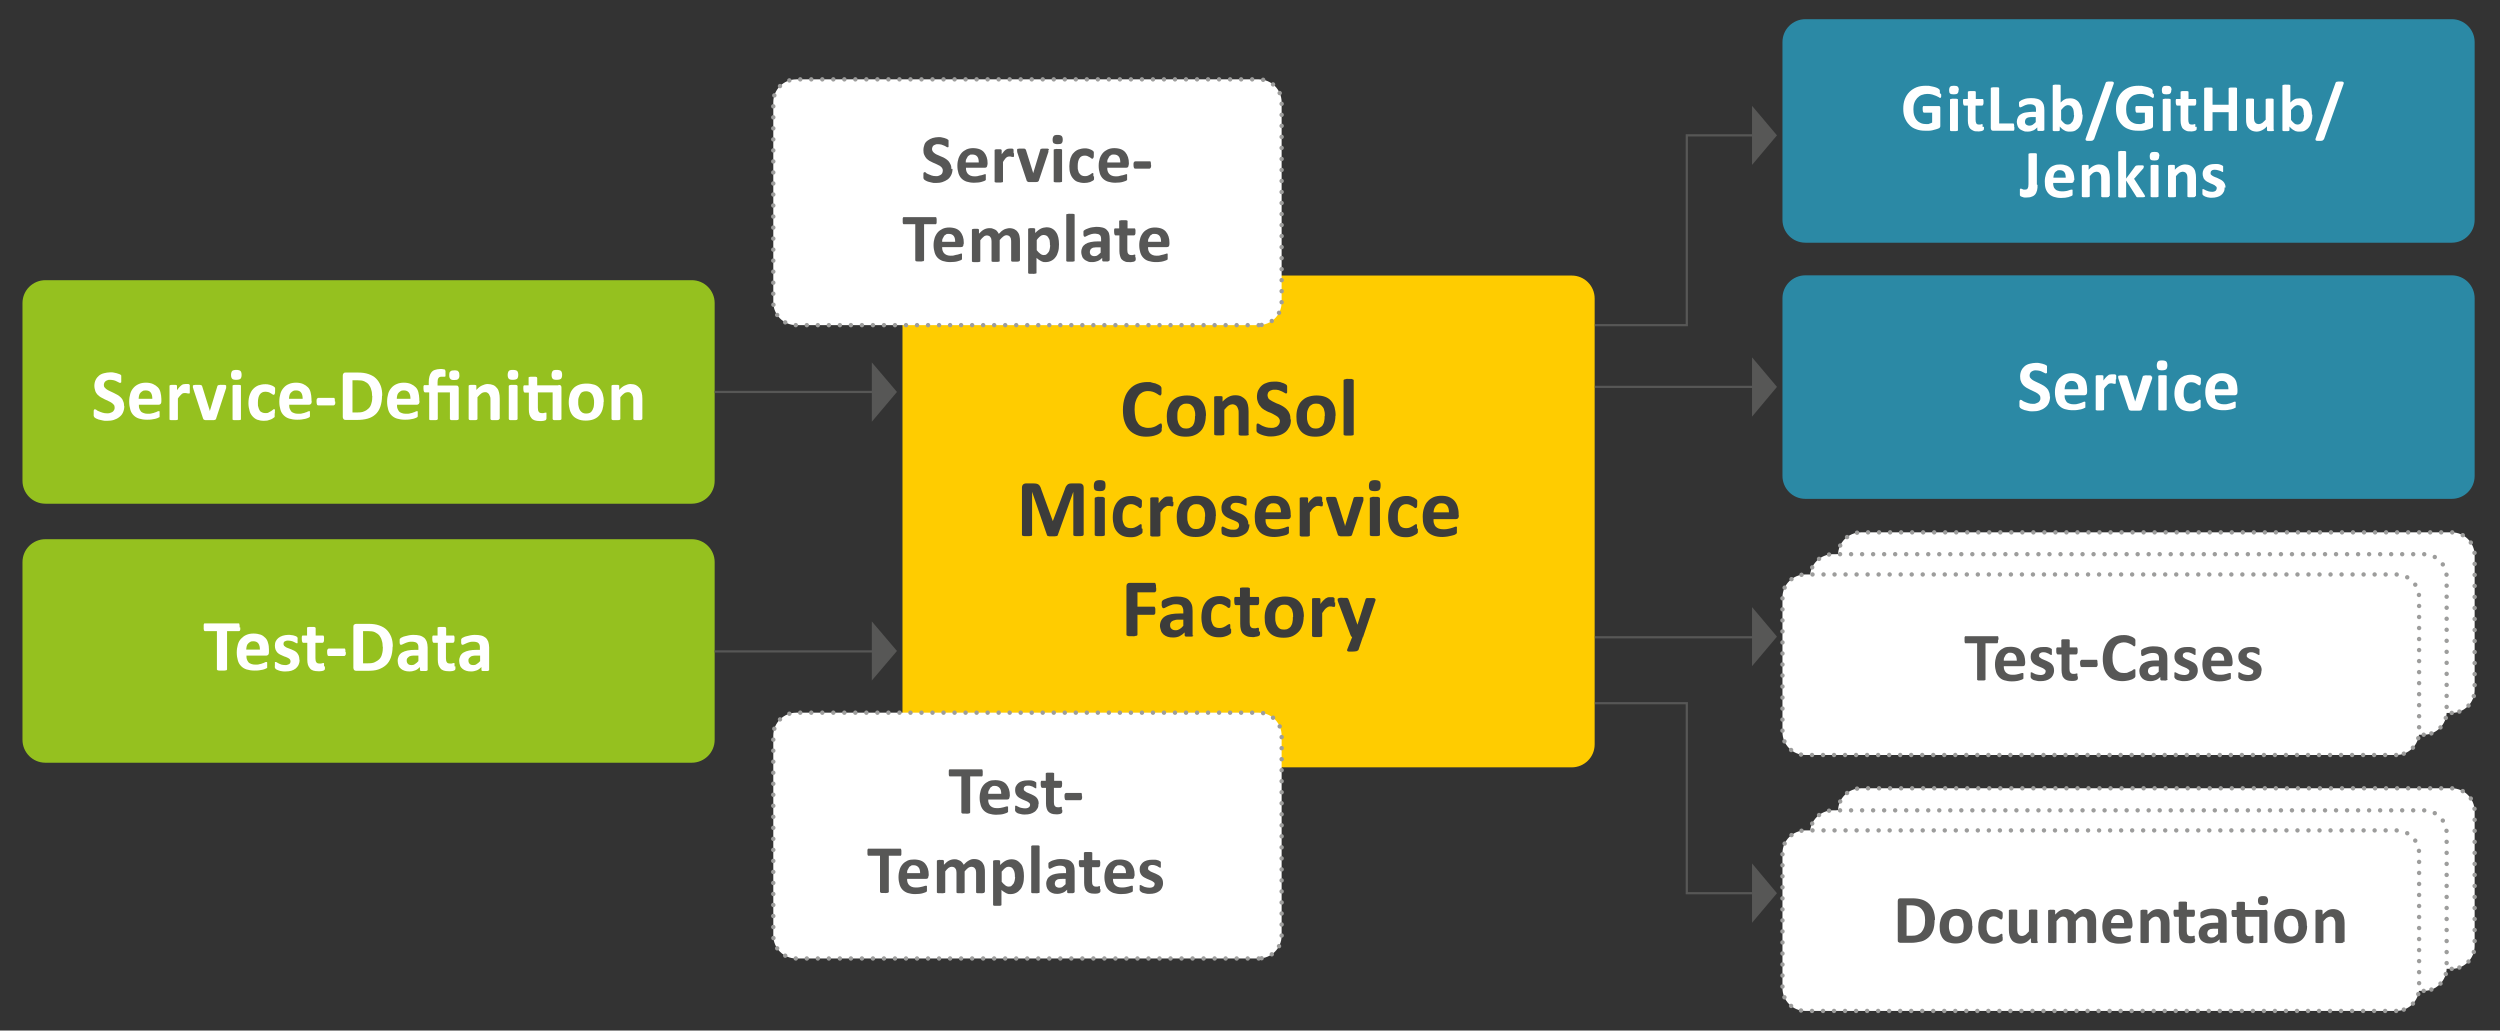 <?xml version="1.0" encoding="UTF-8"?>
<svg xmlns="http://www.w3.org/2000/svg" id="Ebene_1" width="400.085mm" height="164.924mm" version="1.1" viewBox="0 0 1134.1 467.5">
  <rect x="0" y="0" width="1134.1" height="467.5" fill="#333333" stroke="none"/>
  <defs>
    <style>
      .st0 {
        fill: #3c3c3b;
      }

      .st1 {
        fill: #2b89a5;
      }

      .st2 {
        fill: #fc0;
      }

      .st3 {
        fill: none;
        stroke: #575756;
        stroke-miterlimit: 10;
      }

      .st4 {
        fill: #575756;
      }

      .st5, .st6 {
        fill: #fff;
      }

      .st6 {
        stroke: #9d9d9c;
        stroke-dasharray: 0 5;
        stroke-linecap: round;
        stroke-linejoin: round;
        stroke-width: 2px;
      }

      .st7 {
        fill: #95c11f;
      }
    </style>
  </defs>
  <g id="Ebene_11" data-name="Ebene_1">
    <path class="st6" d="M1112.2,323.4h-268c-5.8,0-10.4-4.7-10.4-10.4v-61.1c0-5.8,4.7-10.4,10.4-10.4h268c5.8,0,10.4,4.7,10.4,10.4v61.1c0,5.8-4.7,10.4-10.4,10.4Z"></path>
    <path class="st6" d="M1099.5,333.3h-268c-5.8,0-10.4-4.7-10.4-10.4v-61.1c0-5.8,4.7-10.4,10.4-10.4h268c5.8,0,10.4,4.7,10.4,10.4v61.1c0,5.8-4.7,10.4-10.4,10.4Z"></path>
    <path class="st6" d="M1087,342.5h-268c-5.8,0-10.4-4.7-10.4-10.4v-61.1c0-5.8,4.7-10.4,10.4-10.4h268c5.8,0,10.4,4.7,10.4,10.4v61.1c0,5.8-4.7,10.4-10.4,10.4Z"></path>
    <path class="st6" d="M1112.2,439.5h-268c-5.8,0-10.4-4.7-10.4-10.4v-61.1c0-5.8,4.7-10.4,10.4-10.4h268c5.8,0,10.4,4.7,10.4,10.4v61.1c0,5.8-4.7,10.4-10.4,10.4Z"></path>
    <path class="st6" d="M1099.5,449.5h-268c-5.8,0-10.4-4.7-10.4-10.4v-61.1c0-5.8,4.7-10.4,10.4-10.4h268c5.8,0,10.4,4.7,10.4,10.4v61.1c0,5.8-4.7,10.4-10.4,10.4Z"></path>
    <path class="st6" d="M1087,458.6h-268c-5.8,0-10.4-4.7-10.4-10.4v-61.1c0-5.8,4.7-10.4,10.4-10.4h268c5.8,0,10.4,4.7,10.4,10.4v61.1c0,5.8-4.7,10.4-10.4,10.4Z"></path>
    <path class="st1" d="M1112.2,226.3h-293.2c-5.8,0-10.4-4.7-10.4-10.4v-80.6c0-5.8,4.7-10.4,10.4-10.4h293.2c5.8,0,10.4,4.7,10.4,10.4v80.6c0,5.8-4.7,10.4-10.4,10.4h0Z"></path>
    <path class="st1" d="M1112.2,110.1h-293.2c-5.8,0-10.4-4.7-10.4-10.4V19.1c0-5.8,4.7-10.4,10.4-10.4h293.2c5.8,0,10.4,4.7,10.4,10.4v80.6c0,5.8-4.7,10.4-10.4,10.4Z"></path>
    <path class="st7" d="M313.8,228.5H20.6c-5.8,0-10.4-4.7-10.4-10.4v-80.6c0-5.8,4.7-10.4,10.4-10.4h293.2c5.8,0,10.4,4.7,10.4,10.4v80.6c0,5.8-4.7,10.4-10.4,10.4h0Z"></path>
    <path class="st7" d="M313.8,346H20.6c-5.8,0-10.4-4.7-10.4-10.4v-80.6c0-5.8,4.7-10.4,10.4-10.4h293.2c5.8,0,10.4,4.7,10.4,10.4v80.6c0,5.8-4.7,10.4-10.4,10.4h0Z"></path>
    <path class="st2" d="M713,348.1h-293.2c-5.8,0-10.4-4.7-10.4-10.4v-202.3c0-5.8,4.7-10.4,10.4-10.4h293.2c5.8,0,10.4,4.7,10.4,10.4v202.3c0,5.8-4.7,10.4-10.4,10.4Z"></path>
    <g>
      <path class="st5" d="M56.4,184.1c0,1.1-.2,2.1-.6,3-.4.9-1,1.6-1.7,2.1-.7.6-1.6,1-2.5,1.3s-2,.4-3.1.4-1.4,0-2.1-.2-1.2-.3-1.7-.4c-.5-.2-.9-.4-1.2-.5-.3-.2-.6-.4-.7-.5-.1-.1-.2-.4-.3-.6v-2.1c0-.3,0-.4.1-.6s.1-.2.2-.3.2,0,.3,0,.4,0,.7.3.6.4,1.1.6c.4.2,1,.4,1.6.6s1.3.3,2.1.3,1,0,1.4-.2c.4-.1.8-.3,1.1-.5s.5-.5.7-.9c.2-.3.2-.7.2-1.1s-.1-.9-.4-1.2-.6-.7-1-.9c-.4-.3-.9-.5-1.5-.8-.5-.2-1.1-.5-1.7-.8-.6-.3-1.1-.6-1.7-.9-.5-.3-1-.7-1.5-1.2-.4-.5-.8-1-1-1.7s-.4-1.4-.4-2.3.2-1.9.6-2.7.9-1.4,1.5-1.9,1.4-.9,2.3-1.1,1.8-.4,2.8-.4,1,0,1.5.1,1,.2,1.4.3.8.3,1.2.4.6.3.7.4c.1.1.2.2.2.3v2.9c0,.1,0,.2-.2.3,0,0-.2.1-.3.1s-.3,0-.6-.2c-.3-.1-.6-.3-1-.5s-.8-.4-1.3-.5-1.1-.2-1.7-.2-.9,0-1.2.2c-.3.1-.7.3-.9.5s-.4.4-.5.7-.2.6-.2.9c0,.5.1.9.4,1.2s.6.7,1,.9c.4.3.9.5,1.5.8.5.2,1.1.5,1.7.8.6.3,1.1.6,1.7.9.5.3,1,.7,1.5,1.2s.8,1,1,1.7c.3.6.4,1.4.4,2.2l.1-.2Z"></path>
      <path class="st5" d="M73.2,182.1c0,.5-.1.9-.3,1.1-.2.2-.5.4-.9.4h-9c0,.6,0,1.2.2,1.7s.4.9.7,1.3c.3.4.8.6,1.3.8s1.1.3,1.8.3,1.4,0,1.9-.2c.6-.1,1-.2,1.4-.4.4-.1.7-.2,1-.4.3-.1.5-.2.7-.2h.2s.1.1.2.2v2.4s0,.2-.2.2-.3.2-.6.3c-.3.1-.7.3-1.2.4s-1.1.2-1.7.3-1.3.1-2.1.1c-1.3,0-2.5-.2-3.5-.5s-1.8-.8-2.5-1.5-1.2-1.5-1.5-2.6-.5-2.2-.5-3.6.2-2.5.5-3.6.8-1.9,1.5-2.7,1.5-1.3,2.4-1.7,2-.6,3.2-.6,2.3.2,3.2.6,1.6.9,2.2,1.5,1,1.4,1.2,2.3.4,1.9.4,2.9v.7h0v.5ZM69.1,180.9c0-1.2-.2-2.1-.7-2.8s-1.3-1-2.3-1-1,.1-1.4.3-.7.5-1,.8-.5.7-.6,1.2-.2.9-.2,1.5h6.2Z"></path>
      <path class="st5" d="M86.1,176.6v1.6c0,.1,0,.2-.2.3s-.2,0-.3,0h-.3c-.1,0-.2,0-.4-.1-.1,0-.3,0-.5-.1h-.6c-.3,0-.5,0-.7.1-.2,0-.5.2-.7.4l-.8.8c-.3.3-.6.7-.9,1.2v9.5c0,.1-.2.1-.3.2-.2,0-.4.1-.6.1h-2c-.3,0-.5,0-.6-.1-.2,0-.3-.1-.3-.2v-15.4s.2-.1.3-.2c.1,0,.3-.1.6-.1h1.7c.2,0,.4,0,.5.1.1,0,.2.1.3.2v2.1c.4-.6.8-1,1.1-1.4.3-.4.7-.6,1-.9.3-.2.6-.4.9-.4s.6-.1.9-.1h1c.2,0,.3,0,.5.1s.2.1.3.2,0,.1.1.2v1.9Z"></path>
      <path class="st5" d="M102.6,175.1v.8c0,.1,0,.3-.1.4l-4.4,13.4c0,.2-.1.3-.2.5,0,.1-.2.2-.5.3s-.5.1-.9.1h-2.8c-.3,0-.7,0-.9-.1-.2,0-.4-.2-.5-.3,0-.1-.2-.3-.2-.4l-4.4-13.4c0-.2-.1-.4-.2-.6v-.9s.2-.1.3-.2c.2,0,.4,0,.6-.1h2.1c.3,0,.5,0,.7.1.2,0,.3.1.3.2,0,0,.1.2.2.3l3.4,10.9v.4l.2-.4,3.3-10.9c0-.1,0-.2.2-.3,0,0,.2-.2.3-.2.2,0,.4,0,.6-.1s.6,0,1,0h1c.3,0,.5,0,.6.1.1,0,.2.1.3.2v.3-.1Z"></path>
      <path class="st5" d="M109.6,170.1c0,.8-.2,1.4-.5,1.7s-1,.5-1.9.5-1.6-.1-1.9-.5c-.3-.3-.5-.9-.5-1.7s.2-1.4.5-1.8c.3-.3,1-.5,1.9-.5s1.6.2,1.9.5.5.9.5,1.7v.1ZM109.3,190v.3c0,.1-.2.1-.3.2-.2,0-.4.1-.6.1h-2c-.3,0-.5,0-.6-.1-.2,0-.3-.1-.3-.2v-15.4c0-.1.2-.1.3-.2.2,0,.4-.1.6-.1h2c.2,0,.5,0,.6.1.2,0,.3.1.3.2v15.1Z"></path>
      <path class="st5" d="M124.6,187.6v1.5c0,.1-.1.2-.3.3-.1.1-.4.3-.7.5-.3.2-.7.4-1.1.5s-.8.3-1.3.4c-.5,0-1,.1-1.5.1-1.1,0-2.2-.2-3-.5s-1.6-.9-2.2-1.6-1.1-1.5-1.3-2.5c-.3-1-.5-2.1-.5-3.4s.2-2.8.6-3.8c.4-1.1.9-2,1.6-2.7s1.4-1.2,2.4-1.6c.9-.3,1.9-.5,3-.5s.9,0,1.3.1c.4,0,.8.2,1.2.3.4.1.7.3,1,.4.3.2.5.3.6.4s.2.2.3.3,0,.2.1.3v1.2c0,.6,0,1.1-.2,1.4-.1.3-.2.4-.4.4s-.4,0-.6-.2-.5-.3-.8-.5-.6-.4-1-.5-.9-.2-1.4-.2c-1.1,0-1.9.4-2.5,1.2s-.9,2.1-.9,3.7,0,1.5.2,2.1c.1.6.4,1.1.6,1.5s.6.7,1.1.9c.4.2.9.3,1.5.3s1.1,0,1.5-.3.8-.4,1.1-.6.6-.4.8-.6c.2-.2.4-.3.5-.3h.2s.1.2.2.3,0,.3,0,.6v.9l-.1.2Z"></path>
      <path class="st5" d="M141.4,182.1c0,.5-.1.9-.3,1.1s-.5.4-.9.4h-9c0,.6,0,1.2.2,1.7s.4.9.7,1.3c.3.4.8.6,1.3.8s1.1.3,1.9.3,1.4,0,1.9-.2c.6-.1,1-.2,1.4-.4.4-.1.7-.2,1-.4.3-.1.5-.2.6-.2h.2l.2.2v2.1c0,.1,0,.2-.1.3,0,0-.1.2-.2.2,0,0-.3.2-.6.3s-.7.3-1.2.4-1.1.2-1.7.3-1.3.1-2.1.1c-1.3,0-2.5-.2-3.5-.5s-1.8-.8-2.5-1.5-1.2-1.5-1.5-2.6c-.3-1-.5-2.2-.5-3.6s.2-2.5.5-3.6.8-1.9,1.5-2.7,1.4-1.3,2.4-1.7c.9-.4,2-.6,3.2-.6s2.3.2,3.2.6,1.6.9,2.2,1.5,1,1.4,1.2,2.3.4,1.9.4,2.9v.7h0l.1.5ZM137.3,180.9c0-1.2-.2-2.1-.7-2.8s-1.3-1-2.3-1-1,.1-1.4.3-.7.5-1,.8-.5.7-.6,1.2-.2.9-.2,1.5h6.2Z"></path>
      <path class="st5" d="M152.1,182.2c0,.6,0,1.1-.2,1.3s-.3.4-.6.4h-6.9c-.3,0-.5-.1-.6-.4-.1-.3-.2-.7-.2-1.3s0-1.1.2-1.3.3-.4.6-.4h7.2s.2.1.2.3.1.3.1.5v.8l.2.1Z"></path>
      <path class="st5" d="M173.3,179.5c0,2-.3,3.7-.8,5.1-.5,1.4-1.2,2.5-2.2,3.4s-2.1,1.5-3.5,1.9-3,.6-4.9.6h-5.1c-.4,0-.7-.1-.9-.3s-.4-.6-.4-1.1v-18.7c0-.5.1-.8.4-1.1s.6-.3.9-.3h5.5c1.9,0,3.5.2,4.9.7s2.5,1.1,3.4,2,1.6,2,2.1,3.3.7,2.8.7,4.5h-.1ZM168.8,179.6c0-1-.1-2-.4-2.8-.2-.9-.6-1.6-1.1-2.3s-1.2-1.1-2-1.5-1.9-.5-3.2-.5h-2.2v14.6h2.3c1.2,0,2.2-.1,3-.5.8-.3,1.5-.8,2.1-1.4s1-1.4,1.2-2.3c.3-.9.4-2,.4-3.3h-.1Z"></path>
      <path class="st5" d="M190.3,182.1c0,.5-.1.9-.3,1.1s-.5.4-.9.4h-9c0,.6,0,1.2.2,1.7s.4.9.7,1.3c.3.4.8.6,1.3.8s1.1.3,1.9.3,1.4,0,1.9-.2c.6-.1,1-.2,1.4-.4.4-.1.7-.2,1-.4.3-.1.5-.2.6-.2h.2l.2.2v2.1c0,.1,0,.2-.1.3,0,0-.1.2-.2.2,0,0-.3.2-.6.3s-.7.3-1.2.4-1.1.2-1.7.3-1.3.1-2.1.1c-1.3,0-2.5-.2-3.5-.5s-1.8-.8-2.5-1.5-1.2-1.5-1.5-2.6-.5-2.2-.5-3.6.2-2.5.5-3.6.8-1.9,1.5-2.7c.6-.7,1.4-1.3,2.4-1.7.9-.4,2-.6,3.2-.6s2.3.2,3.2.6,1.6.9,2.2,1.5,1,1.4,1.2,2.3.4,1.9.4,2.9v.7h0l.1.5ZM186.2,180.9c0-1.2-.2-2.1-.7-2.8s-1.3-1-2.3-1-1,.1-1.4.3-.7.5-1,.8-.5.7-.6,1.2-.2.9-.2,1.5h6.2Z"></path>
      <path class="st5" d="M208.1,190c0,.1,0,.2-.1.3s-.2.1-.3.2c-.2,0-.4.1-.6.1h-2c-.2,0-.5,0-.6-.1-.2,0-.3-.1-.3-.2s-.1-.2-.1-.3v-12h-5.5v12c0,.1,0,.2-.1.3s-.2.1-.3.2c-.2,0-.4.1-.6.1h-2c-.3,0-.5,0-.6-.1-.2,0-.3-.1-.3-.2v-12.3h-1.9c-.2,0-.4-.1-.5-.4-.1-.3-.2-.7-.2-1.3v-.8c0-.2,0-.4.1-.5,0-.1.1-.2.2-.3h2.1v-1.3c0-1,.1-1.9.3-2.6.2-.8.5-1.4.9-1.9s.9-.9,1.6-1.1,1.4-.4,2.3-.4.5,0,.7,0,.5,0,.7.1c.2,0,.4,0,.6.1.2,0,.3.1.3.2s.1.1.1.2,0,.2.1.3v2.3c0,.2-.2.3-.4.3h-1.5c-.6,0-1,.2-1.3.6s-.4,1.1-.4,2v1.4h8.4c.4,0,.7,0,.9.3.2.2.3.5.3.9v14.2h0v-.3ZM208.4,170.2c0,.4,0,.8-.1,1s-.2.5-.4.7-.4.3-.7.4c-.3,0-.7.1-1.1.1s-.8,0-1.1-.1-.6-.2-.7-.4c-.2-.2-.3-.4-.4-.7s-.1-.6-.1-1,0-.7.1-1c0-.3.2-.5.4-.7s.4-.3.7-.4c.3,0,.7-.1,1.1-.1s.8,0,1.1.1c.3,0,.5.2.7.4s.3.4.4.7c0,.3.1.6.1,1Z"></path>
      <path class="st5" d="M226.5,190c0,.1,0,.2-.1.3s-.2.1-.3.2c-.2,0-.4.1-.6.1h-2c-.2,0-.5,0-.6-.1-.2,0-.3-.1-.3-.2s-.1-.2-.1-.3v-8.4c0-.7,0-1.3-.2-1.7s-.3-.8-.5-1.1-.5-.5-.8-.7-.7-.2-1.1-.2-1.1.2-1.6.6-1.1.9-1.7,1.7v9.8c0,.1,0,.2-.1.3s-.2.1-.3.2c-.2,0-.4.1-.6.1h-2c-.3,0-.5,0-.6-.1-.2,0-.3-.1-.3-.2s-.1-.2-.1-.3v-15.1s.1-.1.3-.2c.1,0,.3-.1.6-.1h1.8c.2,0,.4,0,.5.1.1,0,.2.1.3.2v2c.8-.9,1.6-1.6,2.5-2s1.7-.7,2.6-.7,1.9.2,2.6.5,1.2.8,1.7,1.4.7,1.2.9,2,.3,1.7.3,2.8v9.1h-.2Z"></path>
      <path class="st5" d="M235.1,170.1c0,.8-.2,1.4-.5,1.7s-1,.5-1.9.5-1.6-.1-1.9-.5c-.3-.3-.5-.9-.5-1.7s.2-1.4.5-1.8,1-.5,1.9-.5,1.6.2,1.9.5.5.9.5,1.7v.1ZM234.8,190c0,.1,0,.2-.1.3s-.2.1-.3.2c-.2,0-.4.1-.6.1h-2c-.3,0-.5,0-.6-.1-.2,0-.3-.1-.3-.2s-.1-.2-.1-.3v-14.8c0-.1,0-.2.1-.3s.2-.1.3-.2c.2,0,.4-.1.6-.1h2c.2,0,.5,0,.6.1s.3.1.3.2.1.2.1.3v14.8Z"></path>
      <path class="st5" d="M253.4,174.6c.5,0,.8.1,1,.3s.3.5.3.9v14.2c0,.1,0,.2-.1.3s-.2.1-.3.2c-.2,0-.4.1-.6.1h-2c-.2,0-.5,0-.6-.1-.2,0-.3-.1-.3-.2s-.1-.2-.1-.3v-12h-6.7v7c0,.8.1,1.4.4,1.8.2.4.7.6,1.4.6s.4,0,.6,0,.3,0,.5-.1.2,0,.4-.1h.5c.1,0,.1.1.1.2v2.4c0,.2-.1.4-.2.6s-.2.2-.4.3-.4.1-.7.2c-.3,0-.5.1-.9.1h-.9c-.8,0-1.6-.1-2.2-.3s-1.1-.5-1.5-1-.7-1-.9-1.6c-.2-.7-.3-1.4-.3-2.4v-7.6h-1.8c-.2,0-.4-.1-.5-.4s-.2-.7-.2-1.3v-.8c0-.2,0-.4.1-.5,0-.1.1-.2.2-.3h2.1v-3.6c0-.1.2-.2.3-.2s.4-.1.6-.1h2c.2,0,.5,0,.6.1.1,0,.3.1.3.2,0,0,.1.2.1.3v3.3h9.6l.1-.2ZM255,170.1c0,.8-.2,1.4-.5,1.7s-1,.5-1.9.5-1.6-.1-1.9-.5c-.3-.3-.5-.9-.5-1.7s.2-1.4.5-1.8,1-.5,1.9-.5,1.6.2,1.9.5.5.9.5,1.7v.1Z"></path>
      <path class="st5" d="M273.8,182.4c0,1.3-.2,2.4-.5,3.4s-.8,1.9-1.5,2.7-1.5,1.3-2.5,1.7-2.2.6-3.6.6-2.5-.2-3.4-.6c-1-.4-1.8-.9-2.4-1.6-.6-.7-1.1-1.6-1.4-2.6s-.5-2.2-.5-3.5.2-2.4.5-3.5.8-1.9,1.5-2.7,1.5-1.3,2.5-1.7,2.2-.6,3.6-.6,2.5.2,3.5.5,1.8.9,2.4,1.6,1.1,1.6,1.4,2.6.5,2.2.5,3.5l-.1.2ZM269.5,182.6c0-.7,0-1.4-.2-2s-.3-1.1-.6-1.6c-.3-.4-.6-.8-1.1-1.1-.5-.2-1-.4-1.7-.4s-1.2.1-1.6.3c-.5.2-.9.6-1.1,1s-.5,1-.7,1.6-.2,1.3-.2,2.1,0,1.4.2,2c.1.6.3,1.1.6,1.6.3.4.6.8,1.1,1.1s1,.4,1.7.4,1.2-.1,1.6-.3c.5-.2.9-.6,1.1-1s.5-.9.7-1.6c.1-.6.2-1.3.2-2.1Z"></path>
      <path class="st5" d="M291.3,190c0,.1,0,.2-.1.3s-.2.1-.3.2c-.2,0-.4.1-.6.1h-2c-.2,0-.5,0-.6-.1-.2,0-.3-.1-.3-.2s-.1-.2-.1-.3v-8.4c0-.7,0-1.3-.2-1.7-.1-.4-.3-.8-.5-1.1s-.5-.5-.8-.7-.7-.2-1.1-.2-1.1.2-1.6.6c-.5.4-1.1.9-1.7,1.7v9.8c0,.1,0,.2-.1.3s-.2.1-.3.2c-.2,0-.4.1-.6.1h-2c-.3,0-.5,0-.6-.1-.2,0-.3-.1-.3-.2s-.1-.2-.1-.3v-15.1s.1-.1.3-.2c.1,0,.3-.1.6-.1h1.8c.3,0,.4,0,.5.1.1,0,.2.1.3.2v2c.8-.9,1.6-1.6,2.5-2s1.7-.7,2.6-.7,1.9.2,2.5.5,1.2.8,1.7,1.4.7,1.2.9,2,.3,1.7.3,2.8v9.1h-.1Z"></path>
    </g>
    <g>
      <path class="st5" d="M109,284.6v.8c0,.2,0,.4-.1.5,0,.1-.1.2-.2.3s-.2.1-.3.1h-5.4v17.3c0,.1,0,.2-.1.3s-.2.2-.4.2-.4.1-.7.1h-2.2c-.3,0-.5,0-.7-.1-.2,0-.3-.1-.4-.2s-.1-.2-.1-.3v-17.3h-5.4c-.1,0-.2,0-.3-.1,0,0-.1-.2-.2-.3,0-.1,0-.3-.1-.5v-1.7c0-.2,0-.4.1-.6,0-.1.1-.2.2-.3h15.7c.1,0,.2.2.2.3s0,.3.1.6v.9h.3Z"></path>
      <path class="st5" d="M122,295.9c0,.5-.1.9-.3,1.1-.2.2-.5.4-.9.4h-9c0,.6,0,1.2.2,1.7s.4,1,.7,1.3c.3.4.8.6,1.3.8s1.1.3,1.8.3,1.4,0,1.9-.2c.6-.1,1-.2,1.4-.4.4-.1.7-.2,1-.4s.5-.2.7-.2h.2l.2.2v2.4s0,.2-.2.2-.3.2-.6.3c-.3.1-.7.3-1.2.4s-1.1.2-1.7.3-1.3.1-2.1.1c-1.3,0-2.5-.2-3.5-.5s-1.8-.8-2.5-1.5-1.2-1.5-1.5-2.6c-.3-1-.5-2.2-.5-3.6s.2-2.5.5-3.6.8-2,1.5-2.7,1.4-1.3,2.4-1.7c.9-.4,2-.6,3.2-.6s2.3.2,3.2.5,1.6.9,2.2,1.5,1,1.4,1.2,2.3c.3.9.4,1.9.4,2.9v.7h0v.6ZM117.9,294.7c0-1.2-.2-2.1-.7-2.8-.5-.7-1.3-1-2.3-1s-1,.1-1.4.3c-.4.2-.7.5-1,.8s-.5.7-.6,1.2-.2,1-.2,1.5h6.2Z"></path>
      <path class="st5" d="M135.9,299.5c0,.8-.2,1.6-.5,2.2s-.8,1.2-1.3,1.6-1.3.8-2,1c-.8.2-1.6.3-2.6.3s-1.1,0-1.6-.1c-.5,0-.9-.2-1.3-.3s-.7-.3-1-.4-.5-.3-.6-.4-.2-.3-.3-.5,0-.6,0-1.1v-1.3c0-.1,0-.2.2-.2h.2s.3,0,.5.2c.2.1.5.3.9.5.3.2.8.3,1.2.5.5.1,1,.2,1.6.2s.7,0,1-.1.6-.2.8-.3c.2-.1.4-.3.5-.5s.2-.5.2-.8-.1-.6-.3-.9c-.2-.2-.5-.5-.8-.6-.3-.2-.7-.3-1.1-.5-.4-.1-.9-.3-1.3-.5-.4-.2-.9-.4-1.3-.6s-.8-.5-1.2-.9c-.3-.4-.6-.8-.8-1.3-.2-.5-.3-1.1-.3-1.8s.1-1.4.4-2,.7-1.1,1.2-1.5,1.2-.8,1.9-1c.7-.2,1.6-.4,2.5-.4s.9,0,1.4.1c.4,0,.8.1,1.2.2s.6.2.9.3c.2.1.4.2.5.3s.2.2.2.2c0,0,0,.2.1.3s0,.3,0,.4v1.8c0,.1,0,.2-.2.2h-.2c-.1,0-.2,0-.5-.2-.2-.1-.5-.2-.8-.4s-.7-.3-1.1-.4-.9-.2-1.4-.2-.7,0-1,.1-.5.2-.7.3c-.2.1-.3.3-.4.5,0,.2-.1.4-.1.6,0,.3.1.6.3.9.2.2.5.4.8.6s.7.3,1.2.5.9.3,1.3.5.9.4,1.3.6c.4.2.8.5,1.2.9.3.4.6.8.8,1.3s.3,1.1.3,1.7l.1.4Z"></path>
      <path class="st5" d="M147.4,302.3v1.1c0,.2-.1.4-.2.5s-.2.2-.4.3-.4.1-.7.2c-.3,0-.5.1-.9.1h-.9c-.8,0-1.6-.1-2.2-.3-.6-.2-1.1-.5-1.5-1s-.7-1-.9-1.6-.3-1.5-.3-2.4v-7.6h-1.8c-.2,0-.4-.1-.5-.4s-.2-.7-.2-1.3v-.8c0-.2,0-.4.1-.5,0-.1.1-.2.2-.3h2.1v-3.6c0-.1.2-.2.3-.2s.4-.1.6-.1h2c.2,0,.5,0,.6.1.1,0,.3.1.3.2,0,0,.1.2.1.3v3.3h3.5s.1.1.2.3c0,.1.1.3.1.5v.8c0,.6,0,1-.2,1.3-.1.3-.3.4-.5.4h-3.2v7c0,.8.1,1.4.4,1.8.2.4.7.6,1.4.6s.4,0,.6,0,.3,0,.5-.1c.1,0,.2,0,.4-.1h.5c.1,0,.1.1.1.2v1.3h.4Z"></path>
      <path class="st5" d="M156.9,295.9c0,.6,0,1.1-.2,1.3s-.3.4-.6.4h-6.9c-.3,0-.5-.1-.6-.4s-.2-.7-.2-1.3,0-1.1.2-1.3.3-.4.6-.4h7.2s.2.1.2.3.1.3.1.5v.8l.2.1Z"></path>
      <path class="st5" d="M178.1,293.2c0,2-.3,3.7-.8,5.1s-1.2,2.5-2.2,3.4-2.1,1.5-3.5,2-3,.6-4.9.6h-5.1c-.4,0-.7-.1-.9-.3s-.4-.6-.4-1v-18.7c0-.5.1-.8.4-1s.6-.3.9-.3h5.5c1.9,0,3.5.2,4.9.7s2.5,1.1,3.4,2,1.6,2,2.1,3.3.7,2.8.7,4.5l-.1-.3ZM173.6,293.4c0-1-.1-2-.4-2.8-.2-.9-.6-1.6-1.1-2.3-.5-.6-1.2-1.1-2-1.5s-1.9-.5-3.2-.5h-2.2v14.6h2.3c1.2,0,2.2-.1,3-.5s1.5-.8,2.1-1.4,1-1.4,1.2-2.3c.3-1,.4-2,.4-3.3h-.1Z"></path>
      <path class="st5" d="M194,303.8c0,.2,0,.3-.2.4s-.3.1-.5.2h-2.2c-.2,0-.4-.1-.5-.2s-.1-.2-.1-.4v-1.2c-.6.6-1.3,1.2-2.1,1.5s-1.6.5-2.6.5-1.5-.1-2.2-.3-1.2-.5-1.7-.9-.9-.9-1.1-1.5-.4-1.3-.4-2.1.2-1.6.5-2.2.8-1.2,1.5-1.6,1.5-.7,2.5-.9,2.1-.3,3.5-.3h1.4v-.9c0-.5,0-.9-.1-1.2s-.2-.6-.5-.9-.5-.4-.9-.5-.8-.2-1.3-.2-1.3,0-1.9.2c-.6.2-1,.3-1.4.5s-.8.4-1.1.5c-.3.2-.5.2-.7.2s-.2,0-.3-.1c0,0-.2-.2-.2-.3s-.1-.3-.1-.5v-1.5c0-.2.2-.4.3-.5.1-.2.4-.3.8-.5.4-.2.8-.4,1.4-.5s1.1-.3,1.7-.4,1.2-.2,1.9-.2c1.2,0,2.2.1,3,.3.8.2,1.5.6,2,1s.9,1.1,1.2,1.8c.2.7.4,1.6.4,2.6v10h0v.1ZM189.9,297.4h-1.6c-.7,0-1.2,0-1.7.1s-.9.2-1.2.5-.5.4-.7.7-.2.6-.2,1c0,.6.2,1.1.6,1.5s.9.5,1.6.5,1.1-.1,1.6-.5c.5-.3,1-.7,1.5-1.3v-2.5h.1Z"></path>
      <path class="st5" d="M206.6,302.3v1.1c0,.2-.1.4-.2.5s-.2.2-.4.3-.4.1-.7.2c-.3,0-.5.1-.9.1h-.9c-.8,0-1.6-.1-2.2-.3-.6-.2-1.1-.5-1.5-1s-.7-1-.9-1.6-.3-1.5-.3-2.4v-7.6h-1.8c-.2,0-.4-.1-.5-.4s-.2-.7-.2-1.3v-.8c0-.2,0-.4.1-.5,0-.1.1-.2.2-.3h2.1v-3.6c0-.1.2-.2.3-.2s.4-.1.6-.1h2c.2,0,.5,0,.6.1.1,0,.3.1.3.2,0,0,.1.2.1.3v3.3h3.5s.1.1.2.3c0,.1.1.3.1.5v.8c0,.6,0,1-.2,1.3-.1.3-.3.4-.5.4h-3.2v7c0,.8.1,1.4.4,1.8.2.4.7.6,1.4.6s.4,0,.6,0,.3,0,.5-.1c.1,0,.2,0,.4-.1h.5c.1,0,.1.1.1.2v1.3h.4Z"></path>
      <path class="st5" d="M221.9,303.8c0,.2,0,.3-.2.4s-.3.1-.5.2h-2.2c-.2,0-.4-.1-.5-.2s-.1-.2-.1-.4v-1.2c-.6.6-1.3,1.2-2.1,1.5s-1.6.5-2.6.5-1.5-.1-2.2-.3-1.2-.5-1.7-.9-.9-.9-1.1-1.5-.4-1.3-.4-2.1.2-1.6.5-2.2.8-1.2,1.5-1.6,1.5-.7,2.5-.9,2.1-.3,3.5-.3h1.4v-.9c0-.5,0-.9-.1-1.2s-.2-.6-.5-.9-.5-.4-.9-.5-.8-.2-1.3-.2-1.3,0-1.9.2c-.6.2-1,.3-1.4.5s-.8.4-1.1.5c-.3.2-.5.2-.7.2s-.2,0-.3-.1c0,0-.2-.2-.2-.3s-.1-.3-.1-.5v-1.5c0-.2.2-.4.3-.5.1-.2.4-.3.8-.5.4-.2.8-.4,1.4-.5s1.1-.3,1.7-.4,1.2-.2,1.9-.2c1.2,0,2.2.1,3,.3.8.2,1.5.6,2,1s.9,1.1,1.2,1.8c.2.7.4,1.6.4,2.6v10h0v.1ZM217.9,297.4h-1.6c-.7,0-1.2,0-1.7.1s-.9.2-1.2.5-.5.4-.7.7-.2.6-.2,1c0,.6.2,1.1.6,1.5s.9.5,1.6.5,1.1-.1,1.6-.5c.5-.3,1-.7,1.5-1.3v-2.5h.1Z"></path>
    </g>
    <g>
      <path class="st5" d="M930,179.8c0,1.1-.2,2.1-.6,3s-1,1.6-1.7,2.1c-.7.6-1.6,1-2.5,1.3s-2,.4-3.1.4-1.4,0-2.1-.2-1.2-.3-1.7-.4c-.5-.2-.9-.4-1.2-.5-.3-.2-.6-.4-.7-.5-.1-.1-.2-.4-.3-.6v-2.1c0-.3,0-.4.1-.6s.1-.2.2-.3.2,0,.3,0,.4,0,.7.3.6.4,1.1.6c.4.2,1,.4,1.6.6s1.3.3,2.1.3,1,0,1.4-.2.8-.3,1.1-.5.5-.5.7-.9c.2-.3.2-.7.2-1.1s-.1-.9-.4-1.2-.6-.7-1-.9c-.4-.3-.9-.5-1.5-.8-.5-.2-1.1-.5-1.7-.8-.6-.3-1.1-.6-1.7-.9-.5-.3-1-.7-1.5-1.2-.4-.5-.8-1-1-1.7-.3-.6-.4-1.4-.4-2.3s.2-1.9.6-2.7.9-1.4,1.5-1.9,1.4-.9,2.3-1.1,1.8-.4,2.8-.4,1,0,1.5.1,1,.2,1.4.3.8.3,1.2.4c.3.2.6.3.7.4.1.1.2.2.2.3v2.9c0,.1,0,.2-.2.3s-.2.1-.3.1-.3,0-.6-.2c-.3-.1-.6-.3-1-.5s-.8-.4-1.3-.5-1.1-.2-1.7-.2-.9,0-1.2.2c-.3.1-.7.3-.9.5s-.4.4-.5.7-.2.6-.2.9c0,.5.1.9.4,1.2s.6.7,1,.9c.4.3.9.5,1.5.8.5.2,1.1.5,1.7.8.6.3,1.1.6,1.7.9.5.3,1,.7,1.5,1.2s.8,1,1,1.7c.3.6.4,1.4.4,2.2l.1-.2Z"></path>
      <path class="st5" d="M946.8,177.8c0,.5-.1.9-.3,1.1-.2.2-.5.4-.9.4h-9c0,.6,0,1.2.2,1.7s.4.9.7,1.3c.3.4.8.6,1.3.8s1.1.3,1.8.3,1.4,0,1.9-.2c.5-.1,1-.2,1.4-.4.4-.1.7-.2,1-.4.3-.1.5-.2.7-.2h.2s.1.1.2.2v2.4s0,.2-.2.2-.3.2-.6.3-.7.3-1.2.4-1.1.2-1.7.3-1.3.1-2.1.1c-1.3,0-2.5-.2-3.5-.5s-1.8-.8-2.5-1.5-1.2-1.5-1.5-2.6-.5-2.2-.5-3.6.2-2.5.5-3.6.8-1.9,1.5-2.7c.7-.7,1.5-1.3,2.4-1.7s2-.6,3.2-.6,2.3.2,3.2.6,1.6.9,2.2,1.5,1,1.4,1.2,2.3.4,1.9.4,2.9v1.2ZM942.8,176.6c0-1.2-.2-2.1-.7-2.8s-1.3-1-2.3-1-1,.1-1.4.3-.7.5-1,.8-.5.7-.6,1.2-.2.9-.2,1.5h6.2Z"></path>
      <path class="st5" d="M959.8,172.2v1.6c0,.1,0,.2-.2.3s-.2,0-.3,0h-.3c-.1,0-.2,0-.4-.1-.1,0-.3,0-.5-.1h-.5c-.2,0-.5,0-.7.1-.2,0-.5.2-.7.4s-.5.5-.8.8-.6.7-.9,1.2v9.5c0,.1-.2.1-.3.2-.2,0-.4.1-.6.1h-2c-.3,0-.5,0-.6-.1-.2,0-.3-.1-.3-.2v-15.4s.2-.1.3-.2c.1,0,.3-.1.6-.1h1.8c.2,0,.4,0,.5.1.1,0,.2.1.3.2v2.1c.4-.6.8-1,1.1-1.4s.7-.6,1-.9.6-.4.9-.4.6-.1.9-.1h1c.2,0,.3,0,.5.1s.2.1.3.2.1.1.1.2v1.7l-.2.2Z"></path>
      <path class="st5" d="M976.3,170.8v.8c0,.1,0,.3-.1.4l-4.5,13.4c0,.2-.1.3-.2.5s-.2.2-.5.3-.5.1-.9.1h-2.9c-.3,0-.7,0-.9-.1-.2,0-.4-.2-.5-.3s-.2-.3-.2-.4l-4.5-13.4c0-.2-.1-.4-.2-.6v-.9c0-.1.2-.1.3-.2.2,0,.4,0,.6-.1h2.1c.3,0,.5,0,.7.1s.3.1.3.2c0,0,.1.2.2.3l3.4,10.9v.4l.2-.4,3.3-10.9c0-.1,0-.2.2-.3,0,0,.2-.2.3-.2s.4,0,.6-.1.6,0,1,0h1c.3,0,.5,0,.6.1.1,0,.2.1.3.2v.3l.3-.1Z"></path>
      <path class="st5" d="M983.2,165.8c0,.8-.2,1.4-.5,1.7s-1,.5-1.9.5-1.6-.1-1.9-.5c-.3-.3-.5-.9-.5-1.7s.2-1.4.5-1.8,1-.5,1.9-.5,1.6.2,1.9.5.5.9.5,1.7v.1ZM982.9,185.6v.3c0,.1-.2.1-.3.2-.2,0-.4.1-.6.1h-2c-.3,0-.5,0-.6-.1-.2,0-.3-.1-.3-.2v-15.4c0-.1.2-.1.3-.2.2,0,.4-.1.6-.1h2c.2,0,.5,0,.6.1.2,0,.3.1.3.2v15.1Z"></path>
      <path class="st5" d="M998.3,183.3v1.5c0,.1-.1.2-.3.3-.1.1-.4.3-.7.5s-.7.4-1.1.5-.9.3-1.3.4c-.5,0-1,.1-1.5.1-1.1,0-2.2-.2-3-.5s-1.6-.9-2.2-1.6-1-1.5-1.3-2.5-.5-2.1-.5-3.4.2-2.8.6-3.8.9-2,1.5-2.7c.7-.7,1.5-1.2,2.4-1.6.9-.3,1.9-.5,3-.5s.9,0,1.3.1c.4,0,.8.2,1.2.3s.7.3,1,.4.5.3.6.4.2.2.3.3,0,.2.1.3,0,.3,0,.5v.7c0,.6,0,1.1-.2,1.4-.1.3-.2.4-.4.4s-.4,0-.6-.2c-.2-.1-.5-.3-.8-.5s-.6-.4-1-.5-.9-.2-1.4-.2c-1.1,0-1.9.4-2.5,1.2s-.9,2.1-.9,3.7,0,1.5.2,2.1c.1.6.4,1.1.6,1.5s.6.7,1.1.9c.4.2.9.3,1.5.3s1.1,0,1.5-.3.8-.4,1.1-.6.6-.4.8-.6c.2-.2.4-.3.5-.3h.2s.1.2.2.3,0,.3,0,.6v1.1Z"></path>
      <path class="st5" d="M1015,177.8c0,.5-.1.9-.3,1.1-.2.2-.5.4-.9.4h-9c0,.6,0,1.2.2,1.7s.4.9.7,1.3c.3.4.8.6,1.3.8s1.1.3,1.8.3,1.4,0,1.9-.2c.5-.1,1-.2,1.4-.4.4-.1.7-.2,1-.4.3-.1.5-.2.7-.2h.2s.1.1.2.2v2.4s0,.2-.2.2-.3.2-.6.3-.7.3-1.2.4-1.1.2-1.7.3-1.3.1-2.1.1c-1.3,0-2.5-.2-3.5-.5s-1.8-.8-2.5-1.5-1.2-1.5-1.5-2.6-.5-2.2-.5-3.6.2-2.5.5-3.6.8-1.9,1.5-2.7c.7-.7,1.5-1.3,2.4-1.7s2-.6,3.2-.6,2.3.2,3.2.6,1.6.9,2.2,1.5,1,1.4,1.2,2.3.4,1.9.4,2.9v1.2ZM1010.9,176.6c0-1.2-.2-2.1-.7-2.8s-1.3-1-2.3-1-1,.1-1.4.3-.7.5-1,.8-.5.7-.6,1.2-.2.9-.2,1.5h6.2Z"></path>
    </g>
    <g>
      <path class="st4" d="M877.6,417.3c0,1.9-.2,3.4-.7,4.8-.5,1.3-1.2,2.4-2.1,3.2-.9.8-2,1.5-3.3,1.8s-2.8.6-4.6.6h-4.8c-.3,0-.6-.1-.9-.3s-.3-.5-.3-1v-17.6c0-.5.1-.8.3-1s.5-.3.9-.3h5.2c1.8,0,3.3.2,4.6.6,1.2.4,2.3,1,3.2,1.9s1.5,1.9,2,3.1c.4,1.2.7,2.6.7,4.2h-.2ZM873.3,417.4c0-1-.1-1.9-.3-2.7-.2-.8-.6-1.5-1.1-2.1s-1.1-1.1-1.9-1.4c-.8-.3-1.8-.5-3-.5h-2.1v13.8h2.1c1.1,0,2.1-.1,2.8-.4s1.4-.7,1.9-1.3.9-1.3,1.2-2.2c.3-.9.4-1.9.4-3.1v-.1Z"></path>
      <path class="st4" d="M894.8,420.1c0,1.2-.2,2.3-.5,3.2s-.8,1.8-1.4,2.5c-.6.7-1.4,1.3-2.4,1.6-1,.4-2.1.6-3.4.6s-2.3-.2-3.2-.5-1.7-.8-2.3-1.5-1-1.5-1.3-2.4c-.3-1-.4-2-.4-3.3s.2-2.3.5-3.3.8-1.8,1.4-2.5c.6-.7,1.4-1.2,2.4-1.6s2.1-.6,3.3-.6,2.3.2,3.2.5,1.7.8,2.3,1.5,1,1.5,1.3,2.4c.3,1,.4,2.1.4,3.3l.1.1ZM890.8,420.2c0-.7,0-1.3-.2-1.9s-.3-1.1-.5-1.5c-.3-.4-.6-.8-1-1s-1-.4-1.6-.4-1.1.1-1.5.3c-.4.2-.8.5-1.1.9s-.5.9-.6,1.5-.2,1.2-.2,2,0,1.3.2,1.9.3,1.1.5,1.5.6.8,1,1,1,.4,1.6.4,1.1-.1,1.5-.3c.4-.2.8-.5,1.1-.9s.5-.9.6-1.5.2-1.2.2-2Z"></path>
      <path class="st4" d="M908.5,425v1.5s-.1.2-.2.3-.3.3-.6.4-.7.3-1,.5c-.4.1-.8.2-1.3.3s-.9.1-1.4.1c-1.1,0-2-.2-2.8-.5s-1.5-.8-2.1-1.5c-.6-.6-1-1.5-1.3-2.4s-.4-2-.4-3.2.2-2.6.5-3.6.8-1.9,1.5-2.5c.6-.7,1.4-1.2,2.2-1.5s1.8-.5,2.8-.5.8,0,1.2.1c.4,0,.8.2,1.1.3.3.1.7.3.9.4.3.2.5.3.6.4s.2.2.2.3,0,.2.1.3v1.2c0,.6,0,1-.2,1.3,0,.2-.2.4-.4.4s-.4,0-.6-.2c-.2-.1-.4-.3-.7-.5s-.6-.3-1-.5c-.4-.1-.8-.2-1.3-.2-1,0-1.8.4-2.3,1.2-.5.8-.8,1.9-.8,3.5s0,1.4.2,2,.3,1,.6,1.4.6.7,1,.9c.4.2.9.3,1.4.3s1,0,1.4-.2.7-.3,1-.5.5-.4.7-.5c.2-.2.4-.2.5-.2h.2s.1.1.2.3v1.3l.1-.2Z"></path>
      <path class="st4" d="M924.5,427.2v.3s-.1.1-.3.2c-.1,0-.3,0-.5.1h-1.6c-.2,0-.4,0-.5-.1-.1,0-.2-.1-.3-.2v-1.9c-.8.8-1.5,1.5-2.3,1.9s-1.6.6-2.5.6-1.8-.2-2.4-.5c-.7-.3-1.2-.7-1.6-1.3s-.7-1.2-.9-1.9-.3-1.6-.3-2.7v-8.8s.2-.1.3-.2c.2,0,.3,0,.6-.1h2c.3,0,.5,0,.6.1.2,0,.3.1.3.2v8.2c0,.7,0,1.3.1,1.7,0,.4.2.7.4,1s.4.5.7.6.6.2,1,.2,1-.2,1.5-.5c.5-.4,1-.9,1.6-1.6v-9.6s.2-.1.3-.2c.2,0,.3,0,.6-.1s.6,0,1,0h1c.3,0,.5,0,.6.1.2,0,.2.1.3.2s0,.2,0,.3v13.9h0l.3.1Z"></path>
      <path class="st4" d="M950.7,427.2v.3c0,.1-.2.1-.3.2-.2,0-.3,0-.6.1s-.6,0-1,0h-1c-.3,0-.5,0-.6-.1-.2,0-.3-.1-.3-.2v-8.6c0-.5,0-.9-.1-1.3s-.2-.7-.4-1-.4-.5-.7-.6-.6-.2-1-.2-.9.2-1.4.5-1,.9-1.6,1.6v9.6c0,.1-.2.1-.3.2-.2,0-.3,0-.6.1s-.6,0-.9,0h-1c-.3,0-.5,0-.6-.1-.2,0-.3-.1-.3-.2v-8.6c0-.5,0-.9-.1-1.3s-.2-.7-.4-1-.4-.5-.7-.6-.6-.2-1-.2-1,.2-1.4.5-1,.9-1.5,1.6v9.6c0,.1-.2.1-.3.2-.2,0-.3,0-.6.1s-.6,0-1,0h-1c-.3,0-.5,0-.6-.1-.2,0-.3-.1-.3-.2v-14.5s.2-.1.3-.2c.1,0,.3,0,.5-.1s.5,0,.8,0h.8c.2,0,.4,0,.5.1s.2.1.3.2v1.9c.8-.8,1.5-1.5,2.3-1.9s1.6-.6,2.4-.6,1.1,0,1.5.2c.5.1.9.3,1.2.5.4.2.7.5.9.8s.5.7.7,1c.4-.5.8-.8,1.2-1.2.4-.3.8-.6,1.2-.8s.8-.4,1.2-.5.8-.1,1.2-.1c.9,0,1.7.2,2.3.5s1.2.7,1.5,1.3c.4.5.7,1.2.8,1.9.2.7.2,1.5.2,2.3v8.9h-.2Z"></path>
      <path class="st4" d="M967.4,419.8c0,.5-.1.8-.3,1.1s-.5.3-.9.3h-8.5c0,.6,0,1.1.2,1.6s.4.9.7,1.2c.3.3.7.6,1.2.8.5.2,1.1.3,1.7.3s1.3,0,1.8-.1,1-.2,1.3-.3.7-.2,1-.3c.2-.1.5-.1.6-.1h.2s.1.1.2.2v2.3s0,.1-.2.2c0,0-.2.2-.5.3-.3.1-.7.2-1.2.4s-1,.2-1.6.3-1.2.1-1.9.1c-1.2,0-2.3-.2-3.3-.5s-1.7-.8-2.3-1.4-1.1-1.4-1.4-2.4-.5-2.1-.5-3.4.2-2.4.5-3.4.8-1.8,1.4-2.5c.6-.7,1.4-1.2,2.2-1.6.9-.4,1.9-.5,3-.5s2.2.2,3,.5,1.5.8,2,1.4.9,1.3,1.2,2.2c.2.8.4,1.7.4,2.7v.6h0ZM963.6,418.7c0-1.1-.2-2-.7-2.6s-1.2-1-2.2-1-.9,0-1.3.3c-.4.2-.7.4-.9.8-.2.3-.4.7-.6,1.1s-.2.9-.2,1.4h5.9Z"></path>
      <path class="st4" d="M984,427.2v.3c0,.1-.2.1-.3.2-.2,0-.3,0-.6.1h-2c-.3,0-.5,0-.6-.1-.2,0-.2-.1-.3-.2s0-.2,0-.3v-8c0-.7,0-1.2-.2-1.6,0-.4-.2-.7-.4-1s-.4-.5-.7-.6-.6-.2-1-.2-1,.2-1.5.5-1,.9-1.6,1.6v9.6c0,.1-.2.1-.3.2-.2,0-.3,0-.6.1s-.6,0-1,0h-1c-.3,0-.5,0-.6-.1-.2,0-.3-.1-.3-.2v-14.5s.2-.1.3-.2c.1,0,.3,0,.5-.1s.5,0,.8,0h.8c.2,0,.4,0,.5.1s.2.1.3.2v1.9c.8-.8,1.5-1.5,2.3-1.9s1.6-.6,2.5-.6,1.8.2,2.4.5,1.2.7,1.6,1.3c.4.5.7,1.2.9,1.9s.3,1.6.3,2.6v8.6h0l-.2-.1Z"></path>
      <path class="st4" d="M995.8,425.8v1c0,.2-.1.4-.2.5,0,.1-.2.2-.4.3s-.4.1-.6.2c-.2,0-.5.1-.8.1h-.9c-.8,0-1.5-.1-2-.3-.6-.2-1-.5-1.4-.9s-.7-.9-.8-1.5-.3-1.4-.3-2.2v-7.1h-1.7c-.2,0-.3-.1-.5-.4,0-.2-.2-.6-.2-1.2v-.8c0-.2,0-.4.1-.5,0-.1.1-.2.2-.3h2v-3.4c0-.1.2-.1.3-.2s.3-.1.6-.1h2c.3,0,.5,0,.6.1.2,0,.2.1.3.2s0,.2,0,.3v3.1h3.3s.1.1.2.3c0,.1,0,.3.1.5v.8c0,.6,0,1-.2,1.2,0,.2-.3.4-.5.4h-3v6.5c0,.8.1,1.3.4,1.7s.7.6,1.3.6h.6c.2,0,.3,0,.5-.1.1,0,.2,0,.3-.1h.4s0,.1.1.2,0,.3,0,.5v.7l.2-.1Z"></path>
      <path class="st4" d="M1010.2,427.2c0,.1,0,.3-.2.3,0,0-.3.1-.5.2h-2c-.2,0-.4-.1-.5-.2,0,0-.1-.2-.1-.3v-1.1c-.6.6-1.2,1.1-2,1.4s-1.5.5-2.5.5-1.4-.1-2-.3-1.2-.5-1.6-.9c-.5-.4-.8-.9-1-1.4s-.4-1.2-.4-2,.2-1.5.5-2.1.8-1.1,1.4-1.5,1.4-.7,2.3-.9,2-.3,3.3-.3h1.4v-.8c0-.4,0-.8-.1-1.1s-.2-.6-.4-.8-.5-.4-.8-.5-.8-.2-1.3-.2-1.2,0-1.8.2-1,.3-1.4.5-.7.3-1,.5c-.3.1-.5.2-.7.2s-.2,0-.3-.1c0,0-.2-.2-.2-.3s0-.3-.1-.5,0-.4,0-.7v-.8c0-.2.2-.4.3-.5.2-.1.4-.3.8-.5.4-.2.8-.4,1.3-.5.5-.2,1-.3,1.6-.4s1.2-.1,1.8-.1c1.1,0,2,.1,2.8.3.8.2,1.4.5,1.9,1s.9,1,1.1,1.7c.2.7.3,1.5.3,2.5v9.4l.1.1ZM1006.3,421.3h-1.5c-.6,0-1.2,0-1.6.1-.5,0-.8.2-1.1.4s-.5.4-.6.7-.2.6-.2.9c0,.6.2,1,.5,1.4.4.3.9.5,1.5.5s1.1-.1,1.5-.4.9-.7,1.4-1.2v-2.4h.1Z"></path>
      <path class="st4" d="M1027.4,412.7c.4,0,.7,0,.9.3s.3.5.3.8v13.7c0,.1-.2.1-.3.2-.2,0-.3,0-.6.1h-1.9c-.3,0-.5,0-.6-.1-.2,0-.2-.1-.3-.2s0-.2,0-.3v-11.3h-6.3v6.5c0,.8.1,1.3.4,1.7s.7.6,1.3.6h.6c.2,0,.3,0,.5-.1.1,0,.2,0,.3-.1h.4s0,.1.1.2,0,.3,0,.5v1.7c0,.2-.1.4-.2.5s-.2.2-.4.3-.4.1-.7.2c-.2,0-.5.1-.8.1h-.9c-.8,0-1.5-.1-2-.3-.6-.2-1-.5-1.4-.9s-.7-.9-.8-1.5-.3-1.4-.3-2.2v-7.1h-1.7c-.2,0-.3-.1-.5-.4,0-.2-.2-.6-.2-1.2v-.8c0-.2,0-.4.1-.5,0-.1.1-.2.2-.3h2v-3.4c0-.1.2-.1.3-.2s.3-.1.6-.1h2c.3,0,.5,0,.6.1.2,0,.2.1.3.2s0,.2,0,.3v3.1h9v-.1ZM1028.9,408.5c0,.8-.2,1.3-.5,1.6-.3.3-.9.5-1.8.5s-1.5-.1-1.8-.4-.5-.8-.5-1.6.2-1.3.5-1.6.9-.5,1.8-.5,1.5.1,1.8.5.5.8.5,1.6v-.1Z"></path>
      <path class="st4" d="M1046.6,420.1c0,1.2-.2,2.3-.5,3.2-.3,1-.8,1.8-1.4,2.5s-1.4,1.3-2.4,1.6c-1,.4-2.1.6-3.4.6s-2.3-.2-3.2-.5c-.9-.3-1.7-.8-2.3-1.5s-1.1-1.5-1.3-2.4c-.3-1-.4-2-.4-3.3s.2-2.3.5-3.3.8-1.8,1.4-2.5,1.4-1.2,2.4-1.6,2.1-.6,3.3-.6,2.3.2,3.2.5,1.7.8,2.3,1.5c.6.7,1,1.5,1.3,2.4.3,1,.4,2.1.4,3.3l.1.1ZM1042.6,420.2c0-.7,0-1.3-.2-1.9s-.3-1.1-.6-1.5c-.3-.4-.6-.8-1-1s-1-.4-1.6-.4-1.1.1-1.5.3c-.4.2-.8.5-1.1.9-.3.4-.5.9-.6,1.5s-.2,1.2-.2,2,0,1.3.2,1.9.3,1.1.6,1.5c.2.4.6.8,1,1s1,.4,1.6.4,1.1-.1,1.6-.3c.4-.2.8-.5,1.1-.9s.5-.9.6-1.5.2-1.2.2-2h-.1Z"></path>
      <path class="st4" d="M1063.1,427.2v.3c0,.1-.2.1-.3.2-.2,0-.3,0-.6.1h-1.9c-.3,0-.5,0-.6-.1-.2,0-.2-.1-.3-.2s0-.2,0-.3v-8c0-.7,0-1.2-.2-1.6s-.2-.7-.4-1c-.2-.3-.4-.5-.7-.6-.3-.1-.6-.2-1-.2s-1,.2-1.5.5-1,.9-1.6,1.6v9.6c0,.1-.2.1-.3.2-.2,0-.3,0-.6.1s-.6,0-.9,0h-.9c-.2,0-.4,0-.6-.1-.2,0-.3-.1-.3-.2v-14.5s.2-.1.3-.2c.1,0,.3,0,.5-.1s.5,0,.8,0h.8c.2,0,.4,0,.5.1s.2.1.3.2v1.9c.8-.8,1.6-1.5,2.3-1.9.8-.4,1.6-.6,2.5-.6s1.8.2,2.4.5,1.2.7,1.6,1.3c.4.5.7,1.2.9,1.9s.3,1.6.3,2.6v8.6h0l-.5-.1Z"></path>
    </g>
    <g>
      <path class="st0" d="M527,194v1.4c0,.1,0,.3-.2.4s-.2.2-.3.4-.4.3-.8.6-.9.4-1.4.6-1.2.4-1.9.5-1.5.2-2.3.2c-1.7,0-3.1-.2-4.5-.8s-2.5-1.3-3.4-2.3c-.9-1-1.6-2.3-2.1-3.8s-.7-3.3-.7-5.3.3-3.9.8-5.4c.5-1.6,1.3-2.9,2.3-4,1-1.1,2.2-1.9,3.5-2.4s2.9-.8,4.5-.8,1.3,0,1.9.2,1.2.3,1.7.4c.5.2,1,.4,1.4.6.4.2.7.4.9.6s.3.3.3.4.1.2.2.4v2.4c0,.3,0,.5-.1.6s-.1.3-.2.4c0,0-.2.1-.3.1-.2,0-.4-.1-.7-.3s-.7-.5-1.1-.7c-.5-.3-1-.5-1.6-.7s-1.4-.3-2.2-.3-1.8.2-2.5.6-1.4.9-1.9,1.7c-.5.7-.9,1.6-1.2,2.6s-.4,2.2-.4,3.5.2,2.6.4,3.7.7,1.9,1.2,2.6,1.2,1.2,2,1.5,1.6.5,2.6.5,1.6-.1,2.2-.3,1.2-.4,1.6-.7.8-.5,1.1-.7.5-.3.7-.3h.3s.1.1.2.3c0,.1,0,.4.1.6v1.1l-.1-.1Z"></path>
      <path class="st0" d="M547,188.6c0,1.4-.2,2.7-.6,3.9s-.9,2.2-1.7,3-1.7,1.5-2.8,1.9c-1.1.5-2.5.7-4,.7s-2.8-.2-3.8-.6-2-1-2.7-1.8-1.2-1.7-1.6-2.9-.5-2.4-.5-3.9.2-2.7.6-3.9.9-2.2,1.7-3,1.7-1.5,2.8-1.9,2.5-.7,4-.7,2.8.2,3.9.6c1.1.4,2,1,2.7,1.8s1.2,1.7,1.6,2.9c.3,1.1.5,2.4.5,3.9h-.1ZM542.2,188.7c0-.8,0-1.6-.2-2.2s-.3-1.3-.7-1.8-.7-.9-1.2-1.2-1.2-.4-1.9-.4-1.3.1-1.8.4-1,.6-1.3,1.1-.6,1.1-.8,1.8-.2,1.5-.2,2.4,0,1.6.2,2.2c.1.7.4,1.3.7,1.8s.7.9,1.2,1.2,1.2.4,1.9.4,1.3-.1,1.8-.4,1-.6,1.3-1.1.6-1.1.7-1.8c.2-.7.2-1.5.2-2.3l.1-.1Z"></path>
      <path class="st0" d="M566.5,197c0,.1,0,.2-.1.3s-.2.2-.4.2-.4.1-.7.1h-2.2c-.3,0-.5,0-.7-.1-.2,0-.3-.1-.4-.2s-.1-.2-.1-.3v-9.4c0-.8,0-1.4-.2-1.9s-.3-.9-.5-1.2-.5-.6-.9-.8-.8-.3-1.2-.3-1.2.2-1.8.6-1.2,1.1-1.9,1.9v11c0,.1,0,.2-.1.3s-.2.2-.4.2-.4.1-.7.1h-2.2c-.3,0-.5,0-.7-.1-.2,0-.3-.1-.4-.2s-.1-.2-.1-.3v-16.9s.2-.2.3-.2c.2,0,.4-.1.6-.1h2c.3,0,.5,0,.6.1.1,0,.2.1.3.2v2.2c.9-1,1.8-1.7,2.8-2.2s1.9-.7,3-.7,2.1.2,2.8.6c.8.4,1.4.9,1.9,1.5s.8,1.4,1,2.2c.2.9.3,1.9.3,3.1v10.2h0l.1.1Z"></path>
      <path class="st0" d="M585.6,190.4c0,1.3-.2,2.4-.7,3.3-.5.9-1.1,1.8-1.9,2.4-.8.6-1.7,1.1-2.8,1.4s-2.2.5-3.5.5-1.6,0-2.3-.2c-.7-.1-1.3-.3-1.9-.5s-1-.4-1.4-.6-.6-.4-.8-.6-.3-.4-.3-.7v-2.3c0-.3,0-.5.1-.6,0-.2.1-.3.2-.3,0,0,.2-.1.3-.1s.4.1.7.3.7.4,1.2.7c.5.2,1.1.5,1.8.7s1.5.3,2.4.3,1.1,0,1.6-.2c.5-.1.9-.3,1.2-.6s.6-.6.8-1,.3-.8.3-1.3-.2-1-.5-1.4-.7-.7-1.2-1-1-.6-1.6-.9c-.6-.3-1.2-.6-1.9-.8-.6-.3-1.3-.6-1.9-1-.6-.4-1.2-.8-1.6-1.4-.5-.5-.9-1.1-1.2-1.9-.3-.7-.5-1.6-.5-2.6s.2-2.2.6-3,1-1.6,1.7-2.2c.7-.6,1.6-1,2.6-1.3s2-.4,3.1-.4,1.1,0,1.7.1c.6,0,1.1.2,1.6.4.5.1.9.3,1.3.5.4.2.6.3.8.5.1.1.2.2.2.3,0,0,0,.2.1.3v2.8c0,.2-.1.3-.2.4s-.2.1-.3.1-.3,0-.7-.3c-.3-.2-.7-.4-1.1-.6-.4-.2-.9-.4-1.5-.6s-1.2-.2-1.9-.2-1,0-1.4.2c-.4.1-.7.3-1,.5s-.5.5-.6.8-.2.7-.2,1c0,.5.2,1,.4,1.4s.7.7,1.2,1,1,.6,1.7.9c.6.3,1.2.6,1.9.8.6.3,1.3.6,1.9,1,.6.4,1.2.8,1.7,1.4.5.5.9,1.1,1.2,1.9.3.7.4,1.5.4,2.5l.2.2Z"></path>
      <path class="st0" d="M605.8,188.6c0,1.4-.2,2.7-.6,3.9s-.9,2.2-1.7,3-1.7,1.5-2.8,1.9c-1.1.5-2.5.7-4,.7s-2.8-.2-3.8-.6-2-1-2.7-1.8-1.2-1.7-1.6-2.9-.5-2.4-.5-3.9.2-2.7.6-3.9.9-2.2,1.7-3,1.7-1.5,2.8-1.9,2.5-.7,4-.7,2.8.2,3.9.6c1.1.4,2,1,2.7,1.8s1.2,1.7,1.6,2.9c.3,1.1.5,2.4.5,3.9h-.1ZM601,188.7c0-.8,0-1.6-.2-2.2-.1-.7-.3-1.3-.7-1.8s-.7-.9-1.2-1.2-1.2-.4-1.9-.4-1.3.1-1.8.4-1,.6-1.3,1.1-.6,1.1-.8,1.8-.2,1.5-.2,2.4,0,1.6.2,2.2c.1.7.4,1.3.7,1.8s.7.9,1.2,1.2,1.2.4,1.9.4,1.3-.1,1.8-.4,1-.6,1.3-1.1.6-1.1.7-1.8c.2-.7.2-1.5.2-2.3l.1-.1Z"></path>
      <path class="st0" d="M614.1,197c0,.1,0,.2-.1.3s-.2.2-.4.2-.4.1-.7.1h-2.2c-.3,0-.5,0-.7-.1-.2,0-.3-.1-.4-.2s-.1-.2-.1-.3v-24.4c0-.1,0-.2.1-.3s.2-.2.4-.2.4-.1.7-.2.7,0,1.1,0h1.1c.3,0,.5,0,.7.2.2,0,.3.1.4.2s.1.2.1.3v24.4Z"></path>
      <path class="st0" d="M491.5,242.6c0,.1,0,.2-.1.3,0,.1-.2.2-.4.2s-.4.1-.7.1h-2.2c-.3,0-.5,0-.7-.1-.2,0-.3-.1-.4-.2s-.1-.2-.1-.3v-19.5h0l-7,19.5c0,.2-.1.3-.2.4-.1.1-.3.2-.5.2s-.4.1-.7.1h-2.2c-.3,0-.5,0-.7-.1-.2,0-.3-.1-.5-.2-.1-.1-.2-.2-.2-.4l-6.7-19.5h0v19.5c0,.1,0,.2-.1.3,0,.1-.2.2-.4.2s-.4.1-.7.1h-2.2c-.3,0-.5,0-.7-.1-.2,0-.3-.1-.4-.2s-.1-.2-.1-.3v-21.4c0-.6.2-1.1.5-1.4s.8-.5,1.3-.5h3.2c.6,0,1.1,0,1.5.1s.8.2,1.1.5c.3.2.5.5.7.9s.4.8.5,1.3l5.2,14.3h0l5.4-14.3c.2-.5.3-1,.5-1.3s.4-.6.7-.9c.2-.2.5-.4.9-.5s.8-.1,1.2-.1h3.3c.3,0,.6,0,.9.1.2,0,.4.2.6.4s.3.4.4.6c0,.2.1.5.1.8v21.4h-.1Z"></path>
      <path class="st0" d="M501.5,220.4c0,.9-.2,1.6-.6,1.9-.4.4-1.1.5-2.1.5s-1.8-.2-2.1-.5c-.4-.4-.5-1-.5-1.9s.2-1.6.6-2,1.1-.6,2.1-.6,1.7.2,2.1.5c.4.4.5,1,.5,1.9v.2ZM501.2,242.6c0,.1,0,.2-.1.3,0,0-.2.2-.4.2s-.4.1-.7.1h-2.2c-.3,0-.5,0-.7-.1-.2,0-.3-.1-.4-.2s-.1-.2-.1-.3v-16.5c0-.1,0-.2.1-.3,0,0,.2-.2.4-.2s.4-.1.7-.2.7,0,1.1,0h1.1c.3,0,.5,0,.7.2s.3.1.4.2c0,0,.1.2.1.3v16.5Z"></path>
      <path class="st0" d="M518.3,239.9v1.4c0,.1,0,.3-.1.4s-.1.2-.3.4c-.2.1-.4.3-.8.5-.4.2-.8.4-1.2.6-.5.2-1,.3-1.5.4-.5.1-1.1.1-1.7.1-1.3,0-2.4-.2-3.4-.6s-1.8-1-2.5-1.8-1.2-1.7-1.5-2.8-.5-2.4-.5-3.8.2-3.1.6-4.3,1-2.2,1.7-3,1.6-1.4,2.6-1.8c1-.4,2.1-.6,3.3-.6s1,0,1.5.1c.5,0,.9.2,1.3.4.4.1.8.3,1.1.5s.6.4.7.5c.1.1.2.2.3.3s0,.2.1.4,0,.3,0,.6v.8c0,.7,0,1.2-.2,1.5-.1.3-.3.4-.5.4s-.4,0-.7-.3-.5-.4-.8-.6c-.3-.2-.7-.4-1.2-.6-.5-.2-1-.3-1.6-.3-1.2,0-2.1.5-2.8,1.4-.6.9-1,2.3-1,4.1s0,1.7.2,2.4.4,1.2.7,1.7c.3.5.7.8,1.2,1s1,.3,1.7.3,1.2-.1,1.7-.3.9-.4,1.2-.6.6-.4.9-.6.4-.3.6-.3h.3s.1.2.2.3v1.6l.4.2Z"></path>
      <path class="st0" d="M532.3,227.6v1.1c0,.3,0,.5-.1.7s-.1.3-.2.3h-.6c-.1,0-.3,0-.4-.1-.2,0-.3-.1-.5-.1h-.6c-.2,0-.5,0-.8.2s-.5.3-.8.5-.6.5-.9.9-.6.8-1,1.4v10.3c0,.1,0,.2-.1.3,0,0-.2.2-.4.2s-.4.1-.7.1h-2.2c-.3,0-.5,0-.7-.1-.2,0-.3-.1-.4-.2s-.1-.2-.1-.3v-16.9s.2-.2.3-.2c.2,0,.4-.1.6-.1h2c.3,0,.5,0,.6.1.1,0,.2.1.3.2v2.4c.4-.6.8-1.1,1.2-1.5s.8-.7,1.1-1c.3-.2.7-.4,1-.5.3,0,.7-.1,1-.1h1.1c.2,0,.4,0,.5.1s.3.1.3.2c0,0,.1.1.2.2v2l.3-.1Z"></path>
      <path class="st0" d="M551.5,234.1c0,1.4-.2,2.7-.6,3.9s-.9,2.2-1.7,3-1.7,1.5-2.8,1.9c-1.1.5-2.5.7-4,.7s-2.8-.2-3.8-.6-2-1-2.7-1.8-1.2-1.7-1.6-2.9-.5-2.4-.5-3.9.2-2.7.6-3.9.9-2.2,1.7-3,1.7-1.5,2.8-1.9,2.5-.7,4-.7,2.8.2,3.9.6c1.1.4,2,1,2.7,1.8s1.2,1.7,1.6,2.9c.4,1.1.5,2.4.5,3.9h-.1ZM546.7,234.3c0-.8,0-1.6-.2-2.2-.1-.7-.3-1.3-.7-1.8s-.7-.9-1.2-1.2-1.2-.4-1.9-.4-1.3.1-1.8.4-1,.6-1.3,1.1-.6,1.1-.8,1.8-.2,1.5-.2,2.4,0,1.6.2,2.2c.1.7.4,1.3.7,1.8s.7.9,1.2,1.2,1.2.4,1.9.4,1.3-.1,1.8-.4,1-.6,1.3-1.1.6-1.1.7-1.8c.2-.7.2-1.5.2-2.3l.1-.1Z"></path>
      <path class="st0" d="M566.8,237.9c0,.9-.2,1.8-.5,2.5s-.8,1.3-1.5,1.8-1.4.8-2.3,1.1-1.8.4-2.9.4-1.2,0-1.8-.1-1.1-.2-1.5-.4c-.5-.1-.8-.3-1.1-.4s-.5-.3-.7-.4-.2-.3-.3-.6c0-.3-.1-.7-.1-1.2v-.9c0-.2,0-.4.1-.5s.1-.2.2-.3h.3c.1,0,.3,0,.6.2s.6.3,1,.5.9.4,1.4.5c.5.2,1.1.2,1.8.2s.8,0,1.1-.1c.3,0,.6-.2.8-.4s.4-.4.5-.6c.1-.2.2-.5.2-.9s-.1-.7-.3-1-.5-.5-.9-.7-.8-.4-1.3-.6c-.5-.2-1-.4-1.5-.6-.5-.2-1-.4-1.5-.7s-.9-.6-1.3-1c-.4-.4-.7-.9-.9-1.4s-.3-1.2-.3-2,.2-1.5.5-2.2.8-1.2,1.3-1.7c.6-.5,1.3-.8,2.1-1.1s1.8-.4,2.8-.4,1,0,1.5.1.9.2,1.3.3.7.2,1,.4.5.2.6.3c.1,0,.2.2.2.3s0,.2.1.3v2.5c0,.1,0,.2-.2.2h-.3c-.1,0-.3,0-.5-.2-.2-.1-.5-.3-.9-.4s-.8-.3-1.2-.4c-.5-.1-1-.2-1.6-.2s-.8,0-1.1.1c-.3,0-.6.2-.8.4s-.3.4-.5.6c0,.2-.2.4-.2.7,0,.4.1.7.3,1s.5.5.9.7.8.4,1.3.6c.5.2,1,.4,1.5.6s1,.4,1.5.7.9.6,1.3,1c.4.4.7.9.9,1.4.3.5.4,1.2.4,2h.5Z"></path>
      <path class="st0" d="M585.6,233.8c0,.6-.1,1-.4,1.3-.2.3-.6.4-1,.4h-10.1c0,.7,0,1.4.2,1.9.2.6.4,1.1.8,1.5.4.4.8.7,1.4.9.6.2,1.3.3,2.1.3s1.5,0,2.2-.2,1.2-.2,1.6-.4c.5-.1.8-.3,1.1-.4.3-.1.5-.2.7-.2h.3s.1.1.2.2,0,.3,0,.5v2c0,.1,0,.2-.1.3s-.1.2-.2.3c0,0-.3.2-.7.4-.4.1-.8.3-1.4.4-.6.1-1.2.3-1.9.4-.7.1-1.5.2-2.3.2-1.5,0-2.8-.2-3.9-.6s-2-.9-2.8-1.7c-.7-.8-1.3-1.7-1.7-2.9s-.5-2.5-.5-4,.2-2.8.6-4c.4-1.2.9-2.2,1.7-3,.7-.8,1.6-1.4,2.7-1.9,1-.4,2.2-.6,3.5-.6s2.6.2,3.5.6,1.8,1,2.4,1.7c.6.7,1.1,1.6,1.4,2.6s.5,2.1.5,3.2v.7h0l.1.1ZM581.1,232.5c0-1.3-.2-2.3-.8-3.1s-1.4-1.1-2.6-1.1-1.1.1-1.5.3-.8.5-1.1.9-.5.8-.7,1.3-.2,1.1-.3,1.6h7v.1Z"></path>
      <path class="st0" d="M600.1,227.6v1.1c0,.3,0,.5-.1.7s-.1.3-.2.3h-.6c-.1,0-.3,0-.4-.1-.2,0-.3-.1-.5-.1h-.6c-.2,0-.5,0-.8.2s-.5.3-.8.5-.6.5-.9.9-.6.8-1,1.4v10.3c0,.1,0,.2-.1.3,0,0-.2.2-.4.2s-.4.1-.7.1h-2.2c-.3,0-.5,0-.7-.1-.2,0-.3-.1-.4-.2s-.1-.2-.1-.3v-16.9s.2-.2.3-.2c.2,0,.4-.1.6-.1h2c.3,0,.5,0,.6.1.1,0,.2.1.3.2v2.4c.4-.6.8-1.1,1.2-1.5s.8-.7,1.1-1c.3-.2.7-.4,1-.5.3,0,.7-.1,1-.1h1.1c.2,0,.4,0,.5.1s.3.1.3.2.1.1.2.2v2l.3-.1Z"></path>
      <path class="st0" d="M618.5,226v.9c0,.1,0,.3-.1.5l-5,15c0,.2-.2.4-.2.5-.1.1-.3.2-.5.3-.2,0-.6.1-1,.1h-3.2c-.4,0-.7,0-1-.2-.2,0-.4-.2-.5-.3,0-.1-.2-.3-.2-.5l-5-15c0-.2-.1-.5-.2-.7v-.9s.2-.2.4-.2.4-.1.7-.1h2.3c.3,0,.5,0,.7.1s.3.1.4.2.1.2.2.4l3.8,12.1v.5c.1,0,.2-.5.2-.5l3.7-12.1c0-.1,0-.3.2-.4,0-.1.2-.2.4-.2s.4-.1.7-.1h2.2c.3,0,.5,0,.7.1s.3.1.3.2v.3h0Z"></path>
      <path class="st0" d="M626.3,220.4c0,.9-.2,1.6-.6,1.9-.4.4-1.1.5-2.1.5s-1.8-.2-2.1-.5c-.4-.4-.5-1-.5-1.9s.2-1.6.6-2c.4-.4,1.1-.6,2.1-.6s1.7.2,2.1.5c.4.4.5,1,.5,1.9v.2ZM626,242.6c0,.1,0,.2-.1.3,0,0-.2.2-.4.2s-.4.1-.7.1h-2.2c-.3,0-.5,0-.7-.1-.2,0-.3-.1-.4-.2s-.1-.2-.1-.3v-16.5c0-.1,0-.2.1-.3,0,0,.2-.2.4-.2s.4-.1.7-.2.7,0,1.1,0h1.1c.3,0,.5,0,.7.2.2,0,.3.1.4.2,0,0,.1.2.1.3v16.5Z"></path>
      <path class="st0" d="M643.2,239.9v1.4c0,.1,0,.3-.1.4s-.1.2-.3.4c-.2.1-.4.3-.8.5-.4.2-.8.4-1.2.6-.5.2-1,.3-1.5.4-.5.1-1.1.1-1.7.1-1.3,0-2.4-.2-3.4-.6-1-.4-1.8-1-2.5-1.8s-1.2-1.7-1.5-2.8-.5-2.4-.5-3.8.2-3.1.6-4.3c.4-1.2,1-2.2,1.7-3s1.6-1.4,2.6-1.8c1-.4,2.1-.6,3.3-.6s1,0,1.5.1c.5,0,.9.2,1.3.4.4.1.8.3,1.1.5s.6.4.7.5c.1.1.2.2.3.3,0,0,0,.2.1.4s0,.3,0,.6v.8c0,.7,0,1.2-.2,1.5-.1.3-.3.4-.5.4s-.4,0-.7-.3-.5-.4-.8-.6c-.3-.2-.7-.4-1.2-.6-.5-.2-1-.3-1.6-.3-1.2,0-2.1.5-2.8,1.4s-1,2.3-1,4.1,0,1.7.2,2.4.4,1.2.7,1.7.7.8,1.2,1,1,.3,1.7.3,1.2-.1,1.7-.3.9-.4,1.2-.6c.3-.2.6-.4.9-.6s.4-.3.6-.3h.3s.1.2.2.3v1.6l.4.2Z"></path>
      <path class="st0" d="M661.8,233.8c0,.6-.1,1-.4,1.3-.2.3-.6.4-1,.4h-10.1c0,.7,0,1.4.2,1.9.2.6.4,1.1.8,1.5.4.4.8.7,1.4.9.6.2,1.3.3,2.1.3s1.5,0,2.2-.2,1.2-.2,1.6-.4c.5-.1.8-.3,1.1-.4.3-.1.5-.2.7-.2h.3s.1.1.2.2,0,.3,0,.5v2c0,.1,0,.2-.1.3s-.1.2-.2.3c0,0-.3.2-.7.4-.4.1-.8.3-1.4.4-.6.1-1.2.3-1.9.4-.7.1-1.5.2-2.3.2-1.5,0-2.8-.2-3.9-.6s-2-.9-2.8-1.7c-.7-.8-1.3-1.7-1.7-2.9s-.5-2.5-.5-4,.2-2.8.6-4c.4-1.2.9-2.2,1.7-3,.7-.8,1.6-1.4,2.7-1.9,1-.4,2.2-.6,3.5-.6s2.6.2,3.5.6,1.8,1,2.4,1.7c.6.7,1.1,1.6,1.4,2.6s.5,2.1.5,3.2v.7h0l.1.1ZM657.3,232.5c0-1.3-.2-2.3-.8-3.1s-1.4-1.1-2.6-1.1-1.1.1-1.5.3-.8.5-1.1.9-.5.8-.7,1.3-.2,1.1-.3,1.6h7v.1Z"></path>
      <path class="st0" d="M524.5,266.8v.9c0,.2,0,.5-.2.6s-.2.3-.2.3c0,0-.2.1-.3.1h-7.8v6.5h7.7s.2.2.2.3.1.4.2.6v1.8c0,.2,0,.5-.2.6,0,.2-.2.3-.2.3,0,0-.2.1-.3.1h-7.4v8.9c0,.1,0,.2-.1.4s-.2.2-.4.2-.4.1-.8.2-.7,0-1.2,0h-1.2c-.3,0-.6,0-.8-.2-.2,0-.3-.1-.4-.2s-.1-.2-.1-.4v-21.8c0-.5.1-.9.4-1.2s.6-.4,1-.4h11.3c.1,0,.2,0,.3.1,0,0,.2.2.2.3,0,.2.1.4.2.6v1l.1.4Z"></path>
      <path class="st0" d="M541.3,288.2c0,.2,0,.3-.2.4-.1.1-.3.2-.6.2h-2.4c-.2,0-.4-.1-.5-.2s-.2-.2-.2-.4v-1.3c-.7.7-1.5,1.3-2.3,1.7s-1.8.6-2.9.6-1.7-.1-2.4-.3c-.7-.2-1.4-.6-1.9-1-.5-.5-1-1-1.2-1.7s-.5-1.5-.5-2.3.2-1.8.6-2.5c.4-.7.9-1.3,1.7-1.8s1.7-.8,2.8-1,2.4-.3,3.9-.3h1.6v-1c0-.5,0-1-.2-1.4-.1-.4-.3-.7-.5-1s-.6-.5-1-.6-.9-.2-1.5-.2-1.5,0-2.1.3c-.6.2-1.2.4-1.6.6s-.9.4-1.2.6-.6.3-.8.3-.3,0-.4-.1c-.1,0-.2-.2-.3-.4s-.1-.4-.2-.6,0-.5,0-.8v-.9c0-.2.2-.4.3-.6s.5-.4.9-.6.9-.4,1.5-.6,1.2-.3,1.9-.5c.7-.1,1.4-.2,2.1-.2,1.3,0,2.4.1,3.3.4.9.2,1.7.6,2.3,1.2s1,1.2,1.3,2,.4,1.8.4,3v11.1h0l.3-.1ZM536.7,281.1h-1.8c-.8,0-1.4,0-1.9.2-.5.1-1,.3-1.3.5s-.6.5-.7.8c-.2.3-.2.7-.2,1.1,0,.7.2,1.2.7,1.6.4.4,1,.6,1.8.6s1.3-.2,1.8-.5,1.1-.8,1.7-1.5v-2.8h-.1Z"></path>
      <path class="st0" d="M558.5,285.5v1.3c0,.1,0,.3-.1.4s-.1.2-.3.4c-.2.1-.4.3-.8.5-.4.2-.8.4-1.2.5-.5.2-1,.3-1.5.4s-1.1.1-1.7.1c-1.3,0-2.4-.2-3.4-.6s-1.8-1-2.5-1.8-1.2-1.7-1.5-2.8-.5-2.4-.5-3.8.2-3.1.6-4.3,1-2.2,1.7-3,1.6-1.4,2.6-1.8,2.1-.6,3.3-.6,1,0,1.5.1c.5,0,.9.2,1.3.4.4.1.8.3,1.1.5s.6.4.7.5c.1.1.2.2.3.3s0,.2.1.4,0,.3,0,.5v.8c0,.7,0,1.2-.2,1.5-.1.3-.3.4-.5.4s-.4,0-.7-.3-.5-.4-.8-.6-.7-.4-1.2-.6-1-.3-1.6-.3c-1.2,0-2.1.5-2.8,1.4s-1,2.3-1,4.1,0,1.7.2,2.4.4,1.2.7,1.7.7.8,1.2,1,1,.3,1.7.3,1.2-.1,1.7-.3c.5-.2.9-.4,1.2-.6s.6-.5.9-.6.4-.3.6-.3h.3s.1.2.2.3v1.6l.4.5Z"></path>
      <path class="st0" d="M571.6,286.5v1.2c0,.3-.2.5-.3.6s-.3.2-.5.3c-.2,0-.5.2-.8.2s-.6.1-1,.2-.7,0-1,0c-.9,0-1.7-.1-2.4-.4s-1.2-.6-1.7-1.1-.8-1.1-1-1.9c-.2-.7-.3-1.6-.3-2.6v-8.5h-2c-.2,0-.4-.1-.5-.4s-.2-.8-.2-1.5v-.9c0-.2,0-.4.1-.6,0-.1.1-.2.2-.3h2.3v-4c0-.1.2-.2.4-.2s.4-.1.7-.1h2.2c.3,0,.5,0,.7.1.2,0,.3.1.4.2s.1.2.1.3v3.7h3.9c.1,0,.2.2.2.3s.1.3.1.6v.9c0,.7,0,1.2-.2,1.5-.1.3-.3.4-.5.4h-3.6v7.8c0,.9.1,1.6.4,2,.3.5.8.7,1.5.7h.7c.2,0,.4,0,.5-.1.2,0,.3-.1.4-.1h.5s.1.1.2.3,0,.3,0,.5v.9h.5Z"></path>
      <path class="st0" d="M591.4,279.7c0,1.4-.2,2.7-.6,3.9-.4,1.2-.9,2.2-1.7,3s-1.7,1.5-2.8,2-2.5.7-4,.7-2.8-.2-3.8-.6c-1.1-.4-2-1-2.7-1.8s-1.2-1.7-1.6-2.9-.5-2.4-.5-3.9.2-2.7.6-3.9c.4-1.2.9-2.2,1.7-3s1.7-1.5,2.8-1.9,2.5-.7,4-.7,2.8.2,3.9.6c1.1.4,2,1,2.7,1.8s1.2,1.7,1.6,2.9c.3,1.1.5,2.4.5,3.9l-.1-.1ZM586.6,279.9c0-.8,0-1.6-.2-2.2-.1-.7-.3-1.3-.7-1.8s-.7-.9-1.2-1.2c-.5-.3-1.2-.4-1.9-.4s-1.3.1-1.8.4-1,.6-1.3,1.1-.6,1.1-.8,1.8c-.2.7-.2,1.5-.2,2.4s0,1.6.2,2.2c.1.7.4,1.3.7,1.8s.7.9,1.2,1.2c.5.3,1.2.4,1.9.4s1.3-.1,1.8-.4,1-.6,1.3-1.1.6-1.1.7-1.8c.2-.7.2-1.5.2-2.4h.1Z"></path>
      <path class="st0" d="M605.7,273.2v1.1c0,.3,0,.5-.1.7s-.1.3-.2.3h-.6c-.1,0-.3,0-.4-.1-.2,0-.3-.1-.5-.1h-.6c-.2,0-.5,0-.8.2-.3.1-.5.3-.8.5s-.6.5-.9.9c-.3.4-.6.8-1,1.4v10.3c0,.1,0,.2-.1.3s-.2.2-.4.2-.4.1-.7.1h-2.2c-.3,0-.5,0-.7-.1-.2,0-.3-.1-.4-.2s-.1-.2-.1-.3v-16.8c0-.1.2-.2.3-.2.2,0,.4-.1.6-.1h2c.3,0,.5,0,.6.1.1,0,.2.1.3.2v2.4c.4-.6.8-1.1,1.2-1.5s.8-.7,1.1-1c.3-.2.7-.4,1-.5s.7-.1,1-.1h1.1c.2,0,.4,0,.5.1s.3.1.3.2.1.1.2.2,0,.2,0,.3v1.7l.3-.2Z"></path>
      <path class="st0" d="M618.3,288.8l-2,5.9c-.1.3-.4.5-.9.7-.5.1-1.2.2-2.2.2h-1.2c-.3,0-.5-.1-.7-.2s-.2-.2-.2-.4,0-.3.1-.5l2.2-5.5c-.2,0-.3-.2-.4-.3s-.2-.3-.3-.5l-5.7-15.2c-.2-.4-.2-.8-.2-1s0-.4.2-.5.4-.2.8-.3.8,0,1.4,0h1.3c.3,0,.5,0,.7.1s.3.2.4.3c0,.2.2.4.3.7l3.9,11.1h0l3.6-11.3c0-.3.2-.5.3-.6s.3-.2.6-.2h2.7c.3,0,.6.1.8.3.2.1.2.3.2.5s0,.5-.2.8l-5.5,16.2v-.3Z"></path>
    </g>
    <path class="st6" d="M571,147.5h-209.8c-5.8,0-10.4-4.7-10.4-10.4V46.4c0-5.8,4.7-10.4,10.4-10.4h209.8c5.8,0,10.4,4.7,10.4,10.4v90.7c0,5.8-4.7,10.4-10.5,10.4h.1Z"></path>
    <g>
      <path class="st4" d="M432.1,76.6c0,1.1-.2,2-.6,2.8s-.9,1.5-1.6,2-1.5.9-2.4,1.2-1.9.4-2.9.4-1.4,0-2-.2-1.1-.2-1.6-.4-.8-.3-1.1-.5-.5-.3-.7-.5c-.1-.1-.2-.3-.3-.6v-1.9c0-.2,0-.4.1-.5,0-.1.1-.2.2-.3h.3c.1,0,.4,0,.6.3s.6.4,1,.6.9.4,1.5.6,1.2.3,2,.3,1,0,1.3-.2c.4-.1.7-.3,1-.5s.5-.5.6-.8.2-.7.2-1.1-.1-.8-.4-1.2-.6-.6-1-.9c-.4-.2-.9-.5-1.4-.7s-1-.5-1.6-.7c-.5-.2-1.1-.5-1.6-.8s-1-.7-1.4-1.1-.7-1-1-1.6-.4-1.3-.4-2.2.2-1.8.5-2.6.8-1.3,1.5-1.8,1.3-.8,2.2-1.1c.8-.2,1.7-.4,2.6-.4s1,0,1.4.1.9.2,1.3.3.8.3,1.1.4c.3.2.5.3.6.4s.2.2.2.3v2.8c0,.1,0,.2-.2.3h-.3c-.1,0-.3,0-.5-.2s-.6-.3-.9-.5c-.4-.2-.8-.3-1.3-.5-.5-.1-1-.2-1.6-.2s-.8,0-1.2.2c-.3.1-.6.3-.8.4-.2.2-.4.4-.5.7-.1.3-.2.6-.2.9,0,.4.1.8.4,1.2.2.3.6.6,1,.9s.9.5,1.4.7,1,.5,1.6.7,1.1.5,1.6.8,1,.7,1.4,1.1.7,1,1,1.6.4,1.3.4,2.1l.5-.1Z"></path>
      <path class="st4" d="M447.9,74.7c0,.5-.1.8-.3,1.1-.2.2-.5.3-.9.3h-8.5c0,.6,0,1.1.2,1.6s.4.9.7,1.2c.3.3.7.6,1.2.8.5.2,1.1.3,1.7.3s1.3,0,1.8-.2,1-.2,1.4-.3.7-.2,1-.3.5-.2.6-.2h.2s.1,0,.2.2v2.4c0,.1-.1.2-.2.2,0,0-.2.2-.5.3-.3.1-.7.2-1.2.4s-1,.2-1.6.3c-.6,0-1.2.1-1.9.1-1.2,0-2.3-.2-3.3-.5-.9-.3-1.7-.8-2.3-1.4-.6-.6-1.1-1.4-1.4-2.4s-.5-2.1-.5-3.4.2-2.4.5-3.3.8-1.8,1.4-2.5,1.4-1.2,2.2-1.6c.9-.4,1.9-.6,3-.6s2.2.2,3,.5,1.5.8,2,1.4.9,1.3,1.2,2.2.4,1.7.4,2.7v.6h0l-.1.1ZM444,73.6c0-1.1-.2-2-.7-2.6s-1.2-.9-2.2-.9-.9,0-1.3.3c-.4.2-.7.4-.9.8-.2.3-.4.7-.6,1.1s-.2.9-.2,1.4h5.9v-.1Z"></path>
      <path class="st4" d="M460,69.4v1.5c0,.1-.1.2-.2.3h-.6c-.1,0-.2,0-.4-.1s-.3,0-.4-.1-.3,0-.5,0-.4,0-.7.1-.5.2-.7.4-.5.4-.7.8c-.3.3-.5.7-.8,1.2v9c0,.1-.2.1-.3.2-.1,0-.4,0-.6.1h-2c-.3,0-.5,0-.6-.1-.1,0-.3-.1-.3-.2v-14.5s.1-.1.3-.2c.1,0,.3,0,.5-.1h1.6c.2,0,.4,0,.5.1s.2.1.3.2v2c.4-.5.7-.9,1-1.3.3-.3.6-.6.9-.8.3-.2.6-.3.9-.4.3,0,.6-.1.9-.1h.9c.2,0,.3,0,.4.1s.2,0,.3.2c0,0,.1.1.1.2v1.7l.2-.2Z"></path>
      <path class="st4" d="M475.6,68.1v.7c0,.1,0,.2-.1.4l-4.2,12.6c0,.2-.1.3-.2.4s-.2.2-.4.3-.5,0-.8.1h-2.8c-.4,0-.6,0-.8-.1s-.3-.2-.4-.3-.2-.2-.2-.4l-4.2-12.6c0-.2-.1-.4-.1-.6v-.9s.2-.1.3-.2c.1,0,.4,0,.6-.1h2c.2,0,.5,0,.6.1s.3.1.3.2.1.2.2.3l3.2,10.2v.4l.2-.4,3.1-10.2c0-.1,0-.2.1-.3s.2-.2.3-.2.3,0,.6-.1h2c.2,0,.4,0,.6.1s.2.1.3.2v.3l-.2.1Z"></path>
      <path class="st4" d="M482.1,63.4c0,.8-.2,1.3-.5,1.6s-.9.4-1.8.4-1.5-.2-1.8-.4-.5-.8-.5-1.6.2-1.3.5-1.7.9-.5,1.8-.5,1.5.2,1.8.5.5.8.5,1.6v.1ZM481.8,82.1v.3c0,.1-.2.1-.3.2-.1,0-.4,0-.6.1h-2c-.3,0-.5,0-.6-.1-.1,0-.3-.1-.3-.2v-14.5c0-.1.2-.2.3-.2s.4,0,.6-.1.6,0,1,0h1c.3,0,.5,0,.6.1.1,0,.3.1.3.2v14.2Z"></path>
      <path class="st4" d="M496.3,79.9v1.5s-.1.2-.2.3-.3.3-.6.4c-.3.2-.6.3-1,.5-.4.1-.8.2-1.3.3-.5,0-.9.1-1.4.1-1.1,0-2-.2-2.9-.5s-1.5-.8-2.1-1.5-1-1.4-1.3-2.4c-.3-.9-.4-2-.4-3.2s.2-2.6.5-3.6c.4-1,.8-1.9,1.5-2.5.6-.7,1.4-1.2,2.2-1.5.9-.3,1.8-.5,2.8-.5s.8,0,1.2.1c.4,0,.8.2,1.1.3.4.1.7.3.9.4.3.2.5.3.6.4s.2.2.2.3,0,.2.1.3,0,.3,0,.5v.7c0,.6,0,1-.2,1.3-.1.2-.2.4-.4.4s-.4,0-.6-.2-.4-.3-.7-.5c-.3-.2-.6-.3-1-.5s-.8-.2-1.3-.2c-1,0-1.8.4-2.3,1.2s-.8,1.9-.8,3.5,0,1.4.2,2c.1.6.3,1.1.6,1.4.3.4.6.7,1,.9.4.2.9.3,1.4.3s1,0,1.4-.2.7-.3,1-.5.5-.4.7-.5c.2-.2.4-.2.5-.2h.2s.1.2.1.3v1.3l.3-.2Z"></path>
      <path class="st4" d="M512,74.7c0,.5-.1.8-.3,1.1-.2.2-.5.3-.9.3h-8.5c0,.6,0,1.1.2,1.6s.4.9.7,1.2c.3.3.7.6,1.2.8.5.2,1.1.3,1.7.3s1.3,0,1.8-.2,1-.2,1.4-.3.7-.2,1-.3.5-.2.6-.2h.2s.1,0,.2.2v2.4c0,.1-.1.2-.2.2,0,0-.2.2-.5.3-.3.1-.7.2-1.2.4s-1,.2-1.6.3c-.6,0-1.2.1-1.9.1-1.2,0-2.3-.2-3.3-.5-.9-.3-1.7-.8-2.3-1.4-.6-.6-1.1-1.4-1.4-2.4s-.5-2.1-.5-3.4.2-2.4.5-3.3.8-1.8,1.4-2.5,1.4-1.2,2.2-1.6c.9-.4,1.9-.6,3-.6s2.2.2,3,.5,1.5.8,2,1.4.9,1.3,1.2,2.2.4,1.7.4,2.7v.6h0l-.1.1ZM508.2,73.6c0-1.1-.2-2-.7-2.6s-1.2-.9-2.2-.9-.9,0-1.3.3c-.4.2-.7.4-.9.8-.2.3-.4.7-.6,1.1s-.2.9-.2,1.4h5.9v-.1Z"></path>
      <path class="st4" d="M522.2,74.8c0,.6,0,1-.2,1.3s-.3.4-.5.4h-6.5c-.3,0-.5-.1-.6-.4-.1-.2-.2-.7-.2-1.3s0-1,.2-1.2c.1-.2.3-.4.6-.4h6.8c.1,0,.2.1.2.3s.1.3.1.5v.7l.1.1Z"></path>
      <path class="st4" d="M424.9,100.1v.8c0,.2,0,.4-.1.5s-.1.2-.2.3-.2,0-.3,0h-5.1v16.3s0,.2-.1.3-.2.2-.3.2c-.2,0-.4,0-.6.1s-.6,0-1,0h-1c-.3,0-.5,0-.6-.1-.2,0-.3-.1-.3-.2,0,0-.1-.2-.1-.3v-16.3h-5.4s-.1-.2-.2-.3,0-.3-.1-.5v-1.6c0-.2,0-.4.1-.5,0-.1.1-.2.2-.3h14.8s.1.2.2.3c0,.1,0,.3.1.5v.8Z"></path>
      <path class="st4" d="M437.1,110.7c0,.5-.1.8-.3,1.1-.2.2-.5.3-.9.3h-8.5c0,.6,0,1.1.2,1.6s.4.9.7,1.2c.3.3.7.6,1.2.8.5.2,1.1.3,1.7.3s1.3,0,1.8-.2,1-.2,1.4-.3.7-.2,1-.3.5-.2.6-.2h.2s.1,0,.2.2v2.4c0,.1-.1.2-.2.2,0,0-.2.2-.5.3-.3.1-.7.2-1.2.4s-1,.2-1.6.3c-.6,0-1.2.1-1.9.1-1.2,0-2.3-.2-3.3-.5-.9-.3-1.7-.8-2.3-1.4-.6-.6-1.1-1.4-1.4-2.4s-.5-2.1-.5-3.4.2-2.4.5-3.3.8-1.8,1.4-2.5,1.4-1.2,2.2-1.6c.9-.4,1.9-.6,3-.6s2.2.2,3,.5,1.5.8,2,1.4.9,1.3,1.2,2.2.4,1.7.4,2.7v.6h0l-.1.1ZM433.3,109.6c0-1.1-.2-2-.7-2.6s-1.2-.9-2.2-.9-.9,0-1.3.3c-.4.2-.7.4-.9.8-.2.3-.4.7-.6,1.1s-.2.9-.2,1.4h5.9v-.1Z"></path>
      <path class="st4" d="M462.5,118.1v.3c0,.1-.2.1-.3.2-.1,0-.3,0-.6.1h-2c-.3,0-.5,0-.6-.1-.1,0-.3-.1-.3-.2v-8.6c0-.5,0-.9-.1-1.3,0-.4-.2-.7-.4-1-.2-.3-.4-.5-.7-.6s-.6-.2-1-.2-.9.2-1.4.6-1,.9-1.6,1.6v9.6c0,.1-.2.1-.3.2-.1,0-.4,0-.6.1h-1.9c-.3,0-.5,0-.6-.1-.1,0-.3-.1-.3-.2v-8.6c0-.5,0-.9-.1-1.3,0-.4-.2-.7-.4-1-.2-.3-.4-.5-.7-.6s-.6-.2-1-.2-1,.2-1.4.6c-.5.4-1,.9-1.5,1.6v9.6c0,.1-.2.1-.3.2-.1,0-.4,0-.6.1h-2c-.3,0-.5,0-.6-.1-.1,0-.3-.1-.3-.2v-14.5s.1-.1.3-.2c.1,0,.3,0,.5-.1h1.6c.2,0,.4,0,.5.1s.2.1.3.2v1.9c.8-.8,1.5-1.5,2.3-1.9s1.6-.6,2.4-.6,1.1,0,1.5.2.9.3,1.2.5c.4.2.7.5.9.8.3.3.5.7.7,1.1.4-.4.8-.8,1.2-1.2.4-.3.8-.6,1.2-.8s.8-.3,1.2-.4.8-.2,1.2-.2c.9,0,1.7.2,2.3.5.6.3,1.1.7,1.5,1.3.4.5.7,1.2.8,1.9.2.7.2,1.5.2,2.3v8.9h0l-.2-.3Z"></path>
      <path class="st4" d="M480.4,110.9c0,1.2-.1,2.4-.4,3.3-.3,1-.6,1.8-1.2,2.5-.5.7-1.1,1.2-1.9,1.6s-1.6.6-2.6.6-.8,0-1.1-.1-.7-.2-1-.4c-.3-.2-.6-.4-1-.6-.3-.2-.6-.5-1-.8v6.9c0,.1-.2.2-.3.2s-.4,0-.6.1-.6,0-1,0h-1c-.3,0-.5,0-.6-.1-.1,0-.3-.1-.3-.2v-20.1s.1-.1.3-.2c.1,0,.3,0,.5-.1h1.6c.2,0,.4,0,.5.1.1,0,.2.1.3.2v1.9c.4-.4.8-.8,1.2-1.1.4-.3.8-.6,1.2-.8.4-.2.8-.4,1.3-.5.4,0,.9-.2,1.4-.2,1,0,1.9.2,2.6.6s1.3.9,1.8,1.7c.5.7.8,1.5,1,2.4s.3,1.9.3,3v.1ZM476.3,111.2c0-.6,0-1.2-.1-1.7,0-.6-.2-1-.5-1.5-.2-.4-.5-.8-.8-1-.4-.2-.8-.4-1.3-.4s-.5,0-.8.1c-.3,0-.5.2-.8.4-.3.2-.5.4-.8.7s-.6.6-.9,1.1v4.6c.5.7,1.1,1.2,1.6,1.6s1,.6,1.6.6,1-.1,1.3-.4c.4-.3.6-.6.9-1s.4-.9.5-1.4.2-1.1.2-1.6l-.1-.1Z"></path>
      <path class="st4" d="M487.5,118.1v.3c0,.1-.2.1-.3.2-.1,0-.4,0-.6.1h-2c-.3,0-.5,0-.6-.1-.1,0-.3-.1-.3-.2v-21.1c0-.1.2-.2.3-.2s.4,0,.6-.1.6,0,1,0h1c.3,0,.5,0,.6.1.1,0,.3.1.3.2v20.8Z"></path>
      <path class="st4" d="M503.3,118.1c0,.2,0,.3-.2.3-.1,0-.3.1-.5.2s-.5,0-1,0h-1c-.2,0-.4,0-.5-.2,0,0-.1-.2-.1-.3v-1.1c-.6.6-1.2,1.1-2,1.4s-1.5.5-2.5.5-1.4,0-2-.3-1.2-.5-1.6-.9c-.5-.4-.8-.8-1-1.4s-.4-1.2-.4-2,.2-1.5.5-2.1.8-1.1,1.4-1.5,1.4-.7,2.4-.9,2-.3,3.3-.3h1.4v-.8c0-.4,0-.8-.1-1.2s-.2-.6-.4-.8-.5-.4-.8-.5c-.3,0-.8-.2-1.3-.2s-1.2,0-1.8.2c-.5.2-1,.3-1.4.5s-.7.3-1,.5-.5.2-.6.2-.2,0-.3-.1c0,0-.2-.2-.2-.3s-.1-.3-.1-.5v-1.5c0-.2.1-.4.3-.5s.4-.3.8-.5.8-.3,1.3-.5,1-.3,1.6-.4c.6,0,1.2-.2,1.8-.2,1.1,0,2,.1,2.8.3.8.2,1.4.5,1.9,1s.9,1,1.1,1.7.3,1.5.3,2.5v9.4l-.1.3ZM499.4,112.2h-1.5c-.6,0-1.2,0-1.6.1-.5,0-.8.2-1.1.4s-.5.4-.6.7-.2.6-.2.9c0,.6.2,1,.5,1.4.4.3.9.5,1.5.5s1.1-.1,1.5-.4.9-.7,1.4-1.2v-2.4h.1Z"></path>
      <path class="st4" d="M515.2,116.7v1.1c0,.2-.1.4-.2.5,0,0-.2.2-.4.3-.2,0-.4.2-.6.2s-.5,0-.8.1-.6,0-.9,0c-.8,0-1.5,0-2-.3-.6-.2-1-.5-1.4-.9s-.6-.9-.8-1.6-.3-1.4-.3-2.2v-7.1h-1.7c-.2,0-.4-.1-.5-.4-.1-.2-.2-.7-.2-1.2v-.8c0-.2,0-.4.1-.5,0-.1.1-.2.2-.3h2v-3.4c0-.1.2-.2.3-.2s.4,0,.6-.1h2c.3,0,.5,0,.6.1.1,0,.2.1.3.2s0,.2,0,.3v3.1h3.3s.1.1.2.3c0,.1,0,.3.1.5v.8c0,.6,0,1-.2,1.2,0,.2-.3.4-.5.4h-3v6.6c0,.8.1,1.3.4,1.7.3.4.7.6,1.3.6s.4,0,.6,0,.3,0,.5-.1c.1,0,.2,0,.3-.1h.4s0,.1.1.2,0,.3,0,.4v.7l.2-.1Z"></path>
      <path class="st4" d="M530.5,110.7c0,.5-.1.8-.3,1.1-.2.2-.5.3-.9.3h-8.5c0,.6,0,1.1.2,1.6s.4.9.7,1.2c.3.3.7.6,1.2.8.5.2,1.1.3,1.7.3s1.3,0,1.8-.2,1-.2,1.3-.3.7-.2,1-.3.5-.2.6-.2h.2s.1,0,.2.2v2.4s0,.2-.2.2c0,0-.2.2-.5.3-.3.1-.7.2-1.2.4s-1,.2-1.6.3-1.2.1-1.9.1c-1.2,0-2.3-.2-3.3-.5s-1.7-.8-2.3-1.4-1.1-1.4-1.4-2.4-.5-2.1-.5-3.4.2-2.4.5-3.3.8-1.8,1.4-2.5c.6-.7,1.4-1.2,2.2-1.6.9-.4,1.9-.6,3-.6s2.2.2,3,.5,1.5.8,2,1.4.9,1.3,1.2,2.2.4,1.7.4,2.7v.6h0v.1ZM526.7,109.6c0-1.1-.2-2-.7-2.6s-1.2-.9-2.2-.9-.9,0-1.3.3c-.4.2-.7.4-.9.8-.2.3-.4.7-.6,1.1s-.2.9-.2,1.4h5.9v-.1Z"></path>
    </g>
    <path class="st6" d="M571,434.8h-209.8c-5.8,0-10.4-4.7-10.4-10.4v-90.7c0-5.8,4.7-10.4,10.4-10.4h209.8c5.8,0,10.4,4.7,10.4,10.4v90.7c0,5.8-4.7,10.4-10.5,10.4h.1Z"></path>
    <g>
      <path class="st4" d="M445.8,350.6v.8c0,.2,0,.4-.1.5,0,.1-.1.2-.2.3s-.2,0-.3,0h-5.1v16.3c0,.1,0,.2-.1.3s-.2.1-.3.2-.4,0-.6.1-.6,0-1,0h-1c-.3,0-.5,0-.6-.1s-.3-.1-.3-.2c0,0-.1-.2-.1-.3v-16.3h-5.4s-.1-.2-.2-.3,0-.3-.1-.5v-1.6c0-.2,0-.4.1-.5,0-.1.1-.2.2-.3h14.8c.1,0,.1.1.2.3,0,.1,0,.3.1.5v.8Z"></path>
      <path class="st4" d="M458,361.3c0,.5-.1.8-.3,1.1-.2.2-.5.3-.9.3h-8.5c0,.6,0,1.1.2,1.6s.4.9.7,1.2.7.6,1.2.8,1.1.3,1.7.3,1.3,0,1.8-.1,1-.2,1.4-.3.7-.2,1-.3.5-.1.6-.1h.2l.2.2v2.3l-.2.2s-.2.2-.5.3c-.3.1-.7.2-1.2.4s-1,.2-1.6.3c-.6,0-1.2.1-1.9.1-1.2,0-2.3-.2-3.3-.5-.9-.3-1.7-.8-2.3-1.4s-1.1-1.4-1.4-2.4-.5-2.1-.5-3.4.2-2.4.5-3.4.8-1.8,1.4-2.5,1.4-1.2,2.2-1.6c.9-.4,1.9-.5,3-.5s2.2.2,3,.5,1.5.8,2,1.4.9,1.3,1.2,2.2.4,1.7.4,2.7v.6h-.1ZM454.2,360.1c0-1.1-.2-2-.7-2.6s-1.2-1-2.2-1-.9,0-1.3.3c-.4.2-.7.4-.9.8-.2.3-.4.7-.6,1.1s-.2.9-.2,1.4h5.9Z"></path>
      <path class="st4" d="M471.1,364.7c0,.8-.1,1.5-.5,2.1s-.7,1.1-1.3,1.5-1.2.7-1.9.9c-.7.2-1.5.3-2.4.3s-1,0-1.5-.1-.9-.2-1.3-.3c-.4-.1-.7-.2-.9-.4s-.4-.2-.5-.4c-.1-.1-.2-.3-.3-.5s0-.6,0-1v-1.1c0-.1,0-.2.2-.2h.2c.1,0,.3,0,.5.2.2.1.5.3.8.4.3.2.7.3,1.2.4s1,.2,1.5.2.7,0,1-.1c.3,0,.5-.2.7-.3s.4-.3.5-.5.2-.5.2-.7-.1-.6-.3-.8-.5-.4-.8-.6-.7-.3-1.1-.5-.8-.3-1.2-.5l-1.2-.6c-.4-.2-.8-.5-1.1-.8-.3-.3-.6-.7-.8-1.2-.2-.5-.3-1-.3-1.7s.1-1.3.4-1.8.6-1,1.1-1.4,1.1-.7,1.8-.9,1.5-.3,2.4-.3h1.3c.4,0,.8.1,1.1.2.3,0,.6.2.8.3.2.1.4.2.5.3.1,0,.2.2.2.2v2.4c0,.1,0,.2-.1.2h-.2c-.1,0-.2,0-.4-.2-.2-.1-.5-.2-.7-.4s-.6-.2-1-.4-.8-.2-1.3-.2-.7,0-.9.1c-.3,0-.5.2-.6.3-.2.1-.3.3-.4.5,0,.2-.1.4-.1.6,0,.3.1.6.3.8s.5.4.8.6.7.3,1.1.5.8.3,1.2.5l1.2.6c.4.2.8.5,1.1.8s.6.7.8,1.2c.2.5.3,1,.3,1.7l-.1.1Z"></path>
      <path class="st4" d="M481.9,367.3v1c0,.2-.1.4-.2.5s-.2.2-.4.3-.4.1-.6.2c-.2,0-.5.1-.8.1h-.9c-.8,0-1.5-.1-2-.3-.6-.2-1-.5-1.4-.9s-.6-.9-.8-1.5-.3-1.4-.3-2.2v-7.1h-1.7c-.2,0-.4-.1-.5-.4s-.2-.6-.2-1.2v-.8c0-.2,0-.4.1-.5,0-.1.1-.2.2-.3s.2,0,.3,0h1.7v-3.4c0-.1.2-.1.3-.2s.4-.1.6-.1h2c.3,0,.5,0,.6.1.1,0,.2.1.3.2s0,.2,0,.3v3.1h3.3c.1,0,.1.1.2.3,0,.1,0,.3.1.5s0,.5,0,.8c0,.6,0,1-.2,1.2-.1.2-.3.4-.5.4h-3v6.5c0,.8.1,1.3.4,1.7s.7.6,1.3.6h.6c.2,0,.3,0,.5-.1.1,0,.2,0,.3-.1h.4s.1.1.1.2v1.2l.2-.1Z"></path>
      <path class="st4" d="M490.9,361.3c0,.6,0,1-.2,1.3-.1.2-.3.4-.5.4h-6.5c-.3,0-.5-.1-.6-.4s-.2-.7-.2-1.3,0-1,.2-1.2c.1-.2.3-.4.6-.4h6.8c.1,0,.2.1.2.3s.1.3.1.5v.7l.1.1Z"></path>
      <path class="st4" d="M408.9,386.6v.8c0,.2,0,.4-.1.5,0,.1-.1.2-.2.3s-.2,0-.3,0h-5.1v16.3c0,.1,0,.2-.1.3s-.2.1-.3.2-.4,0-.6.1-.6,0-1,0h-1c-.3,0-.5,0-.6-.1s-.3-.1-.3-.2c0,0-.1-.2-.1-.3v-16.3h-5.4s-.1-.2-.2-.3,0-.3-.1-.5v-1.6c0-.2,0-.4.1-.5,0-.1.1-.2.2-.3h14.8c.1,0,.1.1.2.3,0,.1,0,.3.1.5v.8Z"></path>
      <path class="st4" d="M421.2,397.3c0,.5-.1.8-.3,1.1-.2.2-.5.3-.9.3h-8.5c0,.6,0,1.1.2,1.6s.4.9.7,1.2.7.6,1.2.8,1.1.3,1.7.3,1.3,0,1.8-.1,1-.2,1.4-.3.7-.2,1-.3.5-.1.6-.1h.2l.2.2v2.3l-.2.2s-.2.2-.5.3c-.3.1-.7.2-1.2.4s-1,.2-1.6.3c-.6,0-1.2.1-1.9.1-1.2,0-2.3-.2-3.3-.5-.9-.3-1.7-.8-2.3-1.4s-1.1-1.4-1.4-2.4-.5-2.1-.5-3.4.2-2.4.5-3.4.8-1.8,1.4-2.5,1.4-1.2,2.2-1.6c.9-.4,1.9-.5,3-.5s2.2.2,3,.5,1.5.8,2,1.4.9,1.3,1.2,2.2.4,1.7.4,2.7v.6h-.1ZM417.4,396.1c0-1.1-.2-2-.7-2.6s-1.2-1-2.2-1-.9,0-1.3.3c-.4.2-.7.4-.9.8-.2.3-.4.7-.6,1.1s-.2.9-.2,1.4h5.9Z"></path>
      <path class="st4" d="M446.6,404.6v.3c0,.1-.2.1-.3.2-.1,0-.3,0-.6.1s-.6,0-1,0h-1c-.3,0-.5,0-.6-.1s-.3-.1-.3-.2v-8.6c0-.5,0-.9-.1-1.3,0-.4-.2-.7-.4-1-.2-.3-.4-.5-.7-.6-.3-.1-.6-.2-1-.2s-.9.2-1.4.5c-.5.4-1,.9-1.6,1.6v9.6c0,.1-.2.1-.3.2-.1,0-.4,0-.6.1s-.6,0-.9,0h-1c-.3,0-.5,0-.6-.1s-.3-.1-.3-.2v-8.6c0-.5,0-.9-.1-1.3,0-.4-.2-.7-.4-1-.2-.3-.4-.5-.7-.6s-.6-.2-1-.2-1,.2-1.4.5c-.5.4-1,.9-1.5,1.6v9.6c0,.1-.2.1-.3.2-.1,0-.4,0-.6.1s-.6,0-1,0h-1c-.3,0-.5,0-.6-.1s-.3-.1-.3-.2v-14.5s.1-.1.3-.2c.1,0,.3,0,.5-.1s.5,0,.8,0h.8c.2,0,.4,0,.5.1s.2.1.3.2v1.9c.8-.8,1.5-1.5,2.3-1.9s1.6-.6,2.4-.6,1.1,0,1.5.2.9.3,1.2.5.7.5.9.8c.3.3.5.7.7,1,.4-.5.8-.8,1.2-1.2.4-.3.8-.6,1.2-.8s.8-.4,1.2-.5.8-.1,1.2-.1c.9,0,1.7.2,2.3.5.6.3,1.1.7,1.5,1.3s.7,1.2.8,1.9c.2.7.2,1.5.2,2.3v8.9h-.2Z"></path>
      <path class="st4" d="M464.5,397.5c0,1.2-.1,2.4-.4,3.4s-.6,1.8-1.2,2.5-1.1,1.2-1.9,1.6-1.6.6-2.6.6-.8,0-1.1-.1-.7-.2-1-.4c-.3-.2-.6-.4-1-.6s-.6-.5-1-.8v6.9c0,.1-.2.1-.3.2s-.4.1-.6.1h-2c-.3,0-.5,0-.6-.1-.1,0-.3-.1-.3-.2v-20.1s.1-.1.3-.2c.1,0,.3,0,.5-.1h1.6c.2,0,.4,0,.5.1.1,0,.2.1.3.2v1.9c.4-.4.8-.8,1.2-1.1s.8-.6,1.2-.8.8-.4,1.3-.5c.4-.1.9-.2,1.4-.2,1,0,1.9.2,2.6.6s1.3,1,1.8,1.6.8,1.5,1,2.4.3,1.9.3,3v.1ZM460.4,397.8c0-.6,0-1.2-.1-1.7s-.2-1-.5-1.5c-.2-.4-.5-.8-.8-1-.4-.2-.8-.4-1.3-.4s-.5,0-.8.1c-.3,0-.5.2-.8.4s-.5.4-.8.7-.6.6-.9,1v4.6c.5.7,1.1,1.2,1.6,1.6s1,.6,1.6.6,1-.1,1.3-.4.6-.6.9-1c.2-.4.4-.9.5-1.4s.2-1.1.2-1.6h-.1Z"></path>
      <path class="st4" d="M471.6,404.6v.3c0,.1-.2.1-.3.2-.1,0-.4,0-.6.1s-.6,0-1,0h-1c-.3,0-.5,0-.6-.1s-.3-.1-.3-.2v-21.1c0-.1.2-.1.3-.2s.4-.1.6-.1h2c.3,0,.5,0,.6.1.1,0,.3.1.3.2v20.8Z"></path>
      <path class="st4" d="M487.4,404.7c0,.1,0,.3-.2.3-.1,0-.3.1-.5.2h-2c-.2,0-.4-.1-.5-.2,0,0-.1-.2-.1-.3v-1.1c-.6.6-1.2,1.1-2,1.4s-1.5.5-2.5.5-1.4-.1-2-.3-1.2-.5-1.6-.9-.8-.9-1-1.4-.4-1.2-.4-2,.2-1.5.5-2.1.8-1.1,1.4-1.5,1.4-.7,2.4-.9,2-.3,3.3-.3h1.4v-.8c0-.4,0-.8-.1-1.1s-.2-.6-.4-.8-.5-.4-.8-.5-.8-.2-1.3-.2-1.2,0-1.8.2-1,.3-1.4.5-.7.3-1,.5-.5.2-.6.2-.2,0-.3-.1c0,0-.2-.2-.2-.3s-.1-.3-.1-.5v-1.5c0-.2.1-.4.3-.5.1-.1.4-.3.8-.5s.8-.4,1.3-.5,1-.3,1.6-.4,1.2-.1,1.8-.1c1.1,0,2,.1,2.8.3.8.2,1.4.5,1.9,1s.9,1,1.1,1.7.3,1.5.3,2.5v9.4l-.1.1ZM483.5,398.7h-1.5c-.6,0-1.2,0-1.6.1-.5,0-.8.2-1.1.4s-.5.4-.6.7-.2.6-.2.9c0,.6.2,1,.5,1.4.4.3.9.5,1.5.5s1.1-.1,1.5-.4.9-.7,1.4-1.2v-2.4h.1Z"></path>
      <path class="st4" d="M499.2,403.3v1c0,.2-.1.4-.2.5s-.2.2-.4.3-.4.1-.6.2c-.2,0-.5.1-.8.1h-.9c-.8,0-1.5-.1-2-.3-.6-.2-1-.5-1.4-.9s-.6-.9-.8-1.5-.3-1.4-.3-2.2v-7.1h-1.7c-.2,0-.4-.1-.5-.4s-.2-.6-.2-1.2v-.8c0-.2,0-.4.1-.5,0-.1.1-.2.2-.3s.2,0,.3,0h1.7v-3.4c0-.1.2-.1.3-.2s.4-.1.6-.1h2c.3,0,.5,0,.6.1.1,0,.2.1.3.2s0,.2,0,.3v3.1h3.3c.1,0,.1.1.2.3,0,.1,0,.3.1.5s0,.5,0,.8c0,.6,0,1-.2,1.2-.1.2-.3.4-.5.4h-3v6.5c0,.8.1,1.3.4,1.7s.7.6,1.3.6h.6c.2,0,.3,0,.5-.1.1,0,.2,0,.3-.1h.4s.1.1.1.2v1.2l.2-.1Z"></path>
      <path class="st4" d="M514.6,397.3c0,.5-.1.8-.3,1.1s-.5.3-.9.3h-8.5c0,.6,0,1.1.2,1.6s.4.9.7,1.2.7.6,1.2.8,1.1.3,1.7.3,1.3,0,1.8-.1,1-.2,1.4-.3.7-.2,1-.3.5-.1.6-.1h.2s.1.1.2.2v2.3s0,.1-.2.2c0,0-.2.2-.5.3-.3.1-.7.2-1.2.4s-1,.2-1.6.3c-.6,0-1.2.1-1.9.1-1.2,0-2.3-.2-3.3-.5-.9-.3-1.7-.8-2.3-1.4s-1.1-1.4-1.4-2.4-.5-2.1-.5-3.4.2-2.4.5-3.4.8-1.8,1.4-2.5,1.4-1.2,2.2-1.6c.9-.4,1.9-.5,3-.5s2.2.2,3,.5,1.5.8,2,1.4.9,1.3,1.2,2.2.4,1.7.4,2.7v.6h-.1ZM510.8,396.1c0-1.1-.2-2-.7-2.6s-1.2-1-2.2-1-.9,0-1.3.3c-.4.2-.7.4-.9.8-.2.3-.4.7-.6,1.1s-.2.9-.2,1.4h5.9Z"></path>
      <path class="st4" d="M527.6,400.7c0,.8-.2,1.5-.5,2.1s-.7,1.1-1.3,1.5c-.5.4-1.2.7-1.9.9s-1.5.3-2.4.3-1,0-1.5-.1-.9-.2-1.3-.3c-.4-.1-.7-.2-.9-.4s-.4-.2-.5-.4c-.1-.1-.2-.3-.3-.5s0-.6,0-1v-1.1c0-.1,0-.2.2-.2h.2c.1,0,.3,0,.5.2.2.1.5.3.8.4.3.2.7.3,1.2.4s1,.2,1.5.2.7,0,1-.1c.3,0,.5-.2.7-.3s.4-.3.5-.5c0-.2.2-.5.2-.7s0-.6-.3-.8-.5-.4-.8-.6-.7-.3-1.1-.5-.8-.3-1.2-.5l-1.2-.6c-.4-.2-.8-.5-1.1-.8s-.6-.7-.8-1.2-.3-1-.3-1.7.1-1.3.4-1.8.6-1,1.1-1.4,1.1-.7,1.8-.9,1.5-.3,2.4-.3h1.3c.4,0,.8.1,1.1.2.3,0,.6.2.8.3.2.1.4.2.5.3l.2.2v2.4c0,.1,0,.2-.2.2h-.2c-.1,0-.2,0-.4-.2-.2-.1-.5-.2-.7-.4s-.6-.2-1-.4-.8-.2-1.3-.2-.7,0-.9.1c-.3,0-.5.2-.6.3-.2.1-.3.3-.4.5,0,.2-.1.4-.1.6,0,.3,0,.6.3.8s.5.4.8.6.7.3,1.1.5.8.3,1.2.5l1.2.6c.4.2.8.5,1.1.8s.6.7.8,1.2.3,1,.3,1.7v.1Z"></path>
    </g>
    <polygon class="st4" points="406.9 177.8 395.5 164.4 395.5 191.3 406.9 177.8"></polygon>
    <polygon class="st4" points="406.9 295.3 395.5 281.9 395.5 308.7 406.9 295.3"></polygon>
    <line class="st3" x1="399.3" y1="177.8" x2="324.2" y2="177.8"></line>
    <line class="st3" x1="399.3" y1="295.5" x2="324.2" y2="295.5"></line>
    <polygon class="st4" points="806.1 175.5 794.8 162.1 794.8 189 806.1 175.5"></polygon>
    <polygon class="st4" points="806.1 288.8 794.8 275.4 794.8 302.2 806.1 288.8"></polygon>
    <line class="st3" x1="798.6" y1="175.5" x2="723.5" y2="175.5"></line>
    <line class="st3" x1="798.6" y1="289.1" x2="723.5" y2="289.1"></line>
    <polygon class="st4" points="806.1 61.4 794.8 48 794.8 74.8 806.1 61.4"></polygon>
    <polygon class="st4" points="806.1 405.2 794.8 391.7 794.8 418.6 806.1 405.2"></polygon>
    <polyline class="st3" points="794.8 61.4 765.2 61.4 765.2 147.5 723.5 147.5"></polyline>
    <polyline class="st3" points="794.8 405.2 765.2 405.2 765.2 319 723.5 319"></polyline>
    <g>
      <path class="st4" d="M906.4,290.2v.8c0,.2,0,.4-.1.5,0,.1-.1.2-.2.3s-.2,0-.3,0h-5.1v16.6s-.2.1-.3.2-.4,0-.6.1h-2c-.3,0-.5,0-.6-.1s-.3-.1-.3-.2v-16.6h-5.4c-.1,0-.1-.2-.2-.3s0-.3-.1-.5v-1.6c0-.2,0-.4.1-.5,0-.1.1-.2.2-.3h14.8c.1,0,.1.1.2.3,0,.1,0,.3.1.5v.8h-.2Z"></path>
      <path class="st4" d="M918.7,300.8c0,.5-.1.8-.3,1.1s-.5.3-.9.3h-8.5c0,.6,0,1.1.2,1.6s.4.9.7,1.2c.3.3.7.6,1.2.8.5.2,1.1.3,1.7.3s1.3,0,1.8-.1,1-.2,1.3-.3.7-.2,1-.3c.2-.1.5-.1.6-.1h.2s.1.1.2.2v2.3s0,.1-.2.2c0,0-.2.2-.5.3s-.7.2-1.2.4-1,.2-1.6.3-1.2.1-1.9.1c-1.2,0-2.3-.2-3.3-.5s-1.7-.8-2.3-1.4-1.1-1.4-1.4-2.4-.5-2.1-.5-3.4.2-2.4.5-3.4.8-1.8,1.4-2.5c.6-.7,1.4-1.2,2.2-1.6s1.9-.5,3-.5,2.2.2,3,.5,1.5.8,2,1.4.9,1.3,1.2,2.2c.2.8.4,1.7.4,2.7v.6h0ZM914.9,299.7c0-1.1-.2-2-.7-2.6s-1.2-1-2.2-1-.9,0-1.3.3-.7.4-.9.8c-.2.3-.4.7-.6,1.1s-.2.9-.2,1.4h5.9Z"></path>
      <path class="st4" d="M931.8,304.2c0,.8-.2,1.5-.5,2.1s-.7,1.1-1.3,1.5c-.5.4-1.2.7-1.9.9s-1.5.3-2.4.3-1,0-1.5-.1-.9-.2-1.3-.3c-.4-.1-.7-.2-.9-.4s-.4-.2-.5-.4c-.1-.1-.2-.3-.3-.5s0-.6,0-1v-1.1c0-.1,0-.2.2-.2h.2c.1,0,.3,0,.5.2.2.1.5.3.8.4.3.2.7.3,1.2.4.4.1,1,.2,1.5.2s.7,0,1-.1c.3,0,.5-.2.7-.3.2-.1.4-.3.5-.5,0-.2.2-.5.2-.7s0-.6-.3-.8-.5-.4-.8-.6-.7-.3-1.1-.5-.8-.3-1.2-.5l-1.2-.6c-.4-.2-.8-.5-1.1-.8s-.6-.7-.8-1.2-.3-1-.3-1.7.1-1.3.4-1.8.6-1,1.1-1.4,1.1-.7,1.8-.9c.7-.2,1.5-.3,2.4-.3h1.3c.4,0,.8.1,1.1.2.3,0,.6.2.8.3.2.1.4.2.5.3l.2.2v2.4c0,.1,0,.2-.2.2h-.2c-.1,0-.2,0-.4-.2-.2-.1-.5-.2-.7-.4-.3-.1-.6-.2-1-.4s-.8-.2-1.3-.2-.7,0-.9.1-.5.2-.6.3c-.2.1-.3.3-.4.5,0,.2-.1.4-.1.6,0,.3,0,.6.3.8s.5.4.8.6.7.3,1.1.5.8.3,1.2.5l1.2.6c.4.2.8.5,1.1.8s.6.7.8,1.2.3,1,.3,1.7v.1Z"></path>
      <path class="st4" d="M942.6,306.8v1c0,.2-.1.4-.2.5s-.2.2-.4.3-.4.1-.6.2c-.2,0-.5.1-.8.1h-.9c-.8,0-1.5-.1-2-.3-.6-.2-1-.5-1.4-.9s-.7-.9-.8-1.5c-.2-.6-.3-1.4-.3-2.2v-7.1h-1.7c-.2,0-.3-.1-.5-.4s-.2-.6-.2-1.2v-.8c0-.2,0-.4.1-.5s.1-.2.2-.3h2v-3.4c0-.1.2-.1.3-.2s.3-.1.6-.1h2c.3,0,.5,0,.6.1.2,0,.2.1.3.2s0,.2,0,.3v3.1h3.3s.1.1.2.3c0,.1,0,.3.1.5v.8c0,.6,0,1-.2,1.2,0,.2-.3.4-.5.4h-3v6.5c0,.8.1,1.3.4,1.7s.7.6,1.3.6h.6c.2,0,.3,0,.5-.1.1,0,.2,0,.3-.1h.4s0,.1.1.2v1.2l.2-.1Z"></path>
      <path class="st4" d="M951.6,300.9c0,.6,0,1-.2,1.3s-.3.4-.5.4h-6.5c-.3,0-.5-.1-.6-.4s-.2-.7-.2-1.3,0-1,.2-1.2.3-.4.6-.4h6.8c.1,0,.2.1.2.3,0,.1.1.3.1.5v.8h.1Z"></path>
      <path class="st4" d="M968.7,305.6v1.2q0,.2-.1.3s-.1.2-.2.3c-.1.1-.3.3-.7.5-.3.2-.7.4-1.2.5-.5.2-1,.3-1.6.4s-1.3.2-2,.2c-1.4,0-2.6-.2-3.8-.6s-2.1-1.1-2.8-1.9c-.8-.9-1.4-1.9-1.8-3.2s-.6-2.8-.6-4.4.2-3.2.7-4.6,1.1-2.5,1.9-3.4c.8-.9,1.8-1.6,3-2.1s2.4-.7,3.8-.7,1.1,0,1.6.1c.5,0,1,.2,1.5.4.4.1.8.3,1.2.5.3.2.6.4.7.5s.2.3.3.4,0,.2.1.4v2c0,.2,0,.4-.1.5,0,.1-.1.2-.2.3h-.2c-.2,0-.3,0-.6-.3-.2-.2-.5-.4-.9-.6s-.8-.4-1.4-.6c-.5-.2-1.2-.3-1.9-.3s-1.5.2-2.2.5-1.2.8-1.6,1.4c-.4.6-.8,1.4-1,2.2s-.3,1.8-.3,2.9.1,2.2.4,3.1.6,1.6,1,2.1,1,1,1.6,1.3,1.4.4,2.2.4,1.4,0,1.9-.3,1-.4,1.4-.6.7-.4.9-.6.4-.2.6-.2h.2s.1.1.2.2v1.8Z"></path>
      <path class="st4" d="M983.3,308.2c0,.1,0,.3-.2.3s-.3.1-.5.2-.5,0-1,0h-1c-.2,0-.4-.1-.5-.2,0,0-.1-.2-.1-.3v-1.1c-.6.6-1.2,1.1-2,1.4-.7.3-1.5.5-2.5.5s-1.4-.1-2-.3-1.2-.5-1.6-.9-.8-.9-1-1.4-.4-1.2-.4-2,.2-1.5.5-2.1.8-1.1,1.4-1.5,1.4-.7,2.3-.9,2-.3,3.3-.3h1.4v-.8c0-.4,0-.8-.1-1.1s-.2-.6-.4-.8-.5-.4-.8-.5-.8-.2-1.3-.2-1.2,0-1.8.2-1,.3-1.4.5-.7.3-1,.5c-.3.1-.5.2-.7.2s-.2,0-.3-.1c0,0-.2-.2-.2-.3s0-.3-.1-.5,0-.4,0-.7v-.8c0-.2.2-.4.3-.5.2-.1.4-.3.8-.5s.8-.4,1.3-.5c.5-.2,1-.3,1.6-.4s1.2-.1,1.8-.1c1.1,0,2,.1,2.8.3.8.2,1.4.5,1.9,1s.9,1,1.1,1.7.3,1.5.3,2.5v9.4h0l.1.1ZM979.4,302.3h-1.5c-.6,0-1.2,0-1.6.1s-.8.2-1.1.4-.5.4-.6.7-.2.6-.2.9c0,.6.2,1,.5,1.4.4.3.9.5,1.5.5s1.1-.1,1.5-.4.9-.7,1.4-1.2v-2.4h.1Z"></path>
      <path class="st4" d="M997,304.2c0,.8-.2,1.5-.5,2.1s-.7,1.1-1.3,1.5c-.5.4-1.2.7-1.9.9s-1.5.3-2.4.3-1,0-1.5-.1-.9-.2-1.3-.3c-.4-.1-.7-.2-.9-.4s-.4-.2-.5-.4c-.1-.1-.2-.3-.3-.5s0-.6,0-1v-1.1c0-.1,0-.2.2-.2h.2c.1,0,.3,0,.5.2.2.1.5.3.8.4.3.2.7.3,1.2.4.4.1,1,.2,1.5.2s.7,0,1-.1c.3,0,.5-.2.7-.3.2-.1.4-.3.5-.5,0-.2.2-.5.2-.7s0-.6-.3-.8-.5-.4-.8-.6-.7-.3-1.1-.5-.8-.3-1.2-.5l-1.2-.6c-.4-.2-.8-.5-1.1-.8s-.6-.7-.8-1.2-.3-1-.3-1.7.1-1.3.4-1.8.6-1,1.1-1.4,1.1-.7,1.8-.9c.7-.2,1.5-.3,2.4-.3h1.3c.4,0,.8.1,1.1.2.3,0,.6.2.8.3.2.1.4.2.5.3l.2.2v2.4c0,.1,0,.2-.2.2h-.2c-.1,0-.2,0-.4-.2-.2-.1-.5-.2-.7-.4-.3-.1-.6-.2-1-.4s-.8-.2-1.3-.2-.7,0-.9.1-.5.2-.6.3c-.2.1-.3.3-.4.5,0,.2-.1.4-.1.6,0,.3,0,.6.3.8s.5.4.8.6.7.3,1.1.5.8.3,1.2.5l1.2.6c.4.2.8.5,1.1.8s.6.7.8,1.2.3,1,.3,1.7v.1Z"></path>
      <path class="st4" d="M1012.8,300.8c0,.5-.1.8-.3,1.1s-.5.3-.9.3h-8.5c0,.6,0,1.1.2,1.6s.4.9.7,1.2c.3.3.7.6,1.2.8.5.2,1.1.3,1.7.3s1.3,0,1.8-.1,1-.2,1.3-.3.7-.2,1-.3c.2-.1.5-.1.6-.1h.2s.1.1.2.2v2.3s0,.1-.2.2c0,0-.2.2-.5.3s-.7.2-1.2.4-1,.2-1.6.3-1.2.1-1.9.1c-1.2,0-2.3-.2-3.3-.5s-1.7-.8-2.3-1.4-1.1-1.4-1.4-2.4-.5-2.1-.5-3.4.2-2.4.5-3.4.8-1.8,1.4-2.5c.6-.7,1.4-1.2,2.2-1.6s1.9-.5,3-.5,2.2.2,3,.5,1.5.8,2,1.4.9,1.3,1.2,2.2c.2.8.4,1.7.4,2.7v.6h0ZM1009,299.7c0-1.1-.2-2-.7-2.6s-1.2-1-2.2-1-.9,0-1.3.3-.7.4-.9.8c-.2.3-.4.7-.6,1.1s-.2.9-.2,1.4h5.9Z"></path>
      <path class="st4" d="M1025.9,304.2c0,.8-.2,1.5-.4,2.1-.3.6-.7,1.1-1.3,1.5-.5.4-1.2.7-1.9.9s-1.5.3-2.4.3-1,0-1.5-.1-.9-.2-1.3-.3c-.4-.1-.7-.2-.9-.4s-.4-.2-.5-.4c-.1-.1-.2-.3-.3-.5s0-.6,0-1v-1.1c0-.1,0-.2.2-.2h.2c.1,0,.3,0,.5.2.2.1.5.3.8.4.3.2.7.3,1.2.4.4.1,1,.2,1.5.2s.7,0,1-.1c.3,0,.5-.2.7-.3.2-.1.4-.3.5-.5,0-.2.2-.5.2-.7s0-.6-.3-.8-.5-.4-.8-.6-.7-.3-1.1-.5-.8-.3-1.2-.5l-1.2-.6c-.4-.2-.8-.5-1.1-.8s-.6-.7-.8-1.2-.3-1-.3-1.7.1-1.3.4-1.8.6-1,1.1-1.4,1.1-.7,1.8-.9c.7-.2,1.5-.3,2.4-.3h1.3c.4,0,.8.1,1.1.2.3,0,.6.2.8.3.2.1.4.2.5.3s.2.2.2.2v2.4c0,.1,0,.2-.2.2h-.2c-.1,0-.2,0-.4-.2-.2-.1-.5-.2-.7-.4-.3-.1-.6-.2-1-.4s-.8-.2-1.3-.2-.7,0-.9.1-.5.2-.6.3c-.2.1-.3.3-.4.5,0,.2-.1.4-.1.6,0,.3,0,.6.3.8s.5.4.8.6.7.3,1.1.5.8.3,1.2.5l1.2.6c.4.2.8.5,1.1.8.3.3.6.7.8,1.2.2.5.3,1,.3,1.7l-.1.1Z"></path>
    </g>
    <g>
      <path class="st5" d="M880.6,42.8v.8c0,.2,0,.4-.1.5,0,.1-.1.2-.2.3h-.2c-.1,0-.3,0-.6-.3-.3-.2-.7-.4-1.2-.6s-1.1-.4-1.7-.6-1.5-.3-2.3-.3-1.8.2-2.6.5-1.4.8-2,1.4c-.5.6-1,1.3-1.3,2.2-.3.8-.4,1.8-.4,2.8s.1,2.1.4,3c.3.9.7,1.6,1.2,2.1.5.6,1.2,1,1.9,1.3.8.3,1.6.4,2.5.4s.9,0,1.3-.2c.4-.1.8-.3,1.2-.5v-4.5h-3.7c-.2,0-.3-.1-.4-.3-.1-.2-.2-.6-.2-1.2v-.7c0-.2,0-.3.1-.5,0-.1.1-.2.2-.3h7.2c.1,0,.2.1.3.2,0,.1.2.2.2.4v8.3c0,.3,0,.6-.2.8-.1.2-.3.4-.7.5-.3.1-.7.3-1.2.4-.5.1-1,.3-1.5.4-.5.1-1,.2-1.6.2h-1.6c-1.6,0-3-.2-4.2-.7-1.2-.4-2.3-1.1-3.1-2-.9-.9-1.5-1.9-2-3.1-.5-1.2-.7-2.6-.7-4.2s.2-3,.7-4.3,1.2-2.4,2.1-3.3c.9-.9,2-1.6,3.2-2.1,1.3-.5,2.7-.7,4.2-.7s1.6,0,2.3.2c.7.1,1.3.3,1.8.4.5.2,1,.3,1.3.5s.6.4.7.5c.1.1.2.3.3.6v1.1l.6.6Z"></path>
      <path class="st5" d="M888.5,40.8c0,.8-.2,1.3-.5,1.6s-.9.4-1.7.4-1.4-.1-1.7-.4c-.3-.3-.4-.8-.4-1.5s.2-1.3.5-1.6.9-.4,1.7-.4,1.4.1,1.7.4c.3.3.5.8.5,1.5h-.1ZM888.2,58.9v.3s-.2.1-.3.2c-.1,0-.3,0-.6.1h-1.8c-.2,0-.4,0-.6-.1-.1,0-.2-.1-.3-.2v-14.1s.2-.1.3-.2c.1,0,.3,0,.6-.1s.6,0,.9,0h.9c.2,0,.4,0,.6.1.1,0,.2.1.3.2v13.8Z"></path>
      <path class="st5" d="M900,57.5v1c0,.2-.1.4-.2.5,0,0-.2.2-.4.3-.2,0-.4.1-.6.2-.2,0-.5,0-.8.1s-.6,0-.8,0c-.8,0-1.4,0-2-.3s-1-.5-1.4-.9-.6-.9-.8-1.5-.3-1.3-.3-2.1v-6.9h-1.6c-.2,0-.3-.1-.4-.4-.1-.2-.2-.6-.2-1.2v-.7c0-.2,0-.4.1-.5,0-.1.1-.2.2-.2h1.9v-3.3s.2-.1.3-.2c.1,0,.3,0,.6-.1h1.8c.2,0,.4,0,.6.1.1,0,.2.1.3.2v3.3h3.2s.1.1.2.2c0,.1,0,.3.1.5v.7c0,.6,0,1-.2,1.2-.1.2-.2.4-.4.4h-3v6.3c0,.7.1,1.3.3,1.7s.6.6,1.2.6.4,0,.5,0c.2,0,.3,0,.4-.1.1,0,.2,0,.3-.1h.4s0,.1.1.2v1.1l.6-.1Z"></path>
      <path class="st5" d="M913.8,57.7v.8c0,.2,0,.4-.1.5,0,.1-.1.2-.2.3h-9.3c-.3,0-.6,0-.8-.3-.2-.2-.3-.5-.3-1v-18.1s.2-.1.3-.2c.2,0,.4,0,.6-.1h2c.3,0,.5,0,.6.1.2,0,.3.1.3.2v16.1h6.5s.1.1.2.3c0,.1,0,.3.1.5v.8l.1.1Z"></path>
      <path class="st5" d="M927.4,58.9c0,.1,0,.3-.2.3-.1,0-.3.1-.5.2h-2c-.2,0-.4,0-.4-.2,0,0-.1-.2-.1-.3v-1.1c-.6.6-1.2,1.1-1.9,1.4-.7.3-1.5.5-2.4.5s-1.4,0-2-.3c-.6-.2-1.1-.5-1.6-.8-.4-.4-.8-.8-1-1.4s-.4-1.2-.4-1.9.2-1.5.5-2.1.8-1.1,1.4-1.4c.6-.4,1.4-.7,2.3-.8s2-.3,3.2-.3h1.3v-.8c0-.4,0-.8-.1-1.1,0-.3-.2-.6-.4-.8s-.5-.4-.8-.5-.7-.2-1.2-.2-1.2,0-1.7.2c-.5.1-.9.3-1.3.5-.4.2-.7.3-1,.5-.3.1-.5.2-.6.2s-.2,0-.3-.1c0,0-.2-.2-.2-.3s0-.3-.1-.5v-1.3c0-.2.1-.3.3-.5.1-.1.4-.3.7-.5s.8-.3,1.2-.5c.5-.2,1-.3,1.6-.4.6,0,1.1-.1,1.7-.1,1.1,0,2,.1,2.7.3.8.2,1.4.5,1.9,1,.5.4.8,1,1.1,1.7.2.7.3,1.5.3,2.4v9.1-.1ZM923.6,53.1h-1.5c-.6,0-1.1,0-1.6.1-.4,0-.8.2-1.1.4s-.5.4-.6.7-.2.6-.2.9c0,.6.2,1,.5,1.3.4.3.9.5,1.5.5s1-.1,1.5-.4c.4-.3.9-.7,1.4-1.2v-2.3h.1Z"></path>
      <path class="st5" d="M944.8,51.9c0,1.2-.1,2.3-.4,3.2-.3,1-.6,1.8-1.1,2.5s-1.1,1.2-1.8,1.6c-.7.4-1.5.5-2.5.5s-.9,0-1.3-.1c-.4,0-.8-.2-1.1-.4-.4-.2-.7-.4-1.1-.7-.3-.3-.7-.6-1.1-1.1v1.8s-.1.1-.3.2-.3,0-.5.1h-1.6c-.2,0-.4,0-.5-.1-.1,0-.2-.1-.3-.2v-20.5s.2-.1.3-.2c.1,0,.3,0,.6-.1s.6,0,.9,0h.9c.2,0,.4,0,.6.1.1,0,.2.1.3.2v7.8c.3-.3.7-.6,1-.9s.7-.4,1-.6c.3-.2.7-.3,1.1-.3s.7-.1,1.2-.1c1,0,1.8.2,2.5.6.7.4,1.3.9,1.7,1.6.4.7.8,1.5,1,2.4s.3,1.9.3,2.9l.2-.2ZM940.8,52.2c0-.6,0-1.1-.1-1.7,0-.5-.2-1-.4-1.4s-.5-.7-.8-1c-.3-.2-.8-.4-1.3-.4s-.5,0-.7.1c-.2,0-.5.2-.8.4s-.5.4-.8.7-.6.6-.9,1v4.5c.5.7,1,1.2,1.5,1.6.5.4,1,.5,1.5.5s.9-.1,1.3-.4c.3-.3.6-.6.9-1,.2-.4.4-.9.5-1.4s.2-1,.2-1.5h-.1Z"></path>
      <path class="st5" d="M949.7,63.3c0,.1-.1.2-.2.3,0,0-.2.1-.3.2-.1,0-.3,0-.5.1h-1.8c-.3,0-.5-.1-.6-.2-.1,0-.2-.2-.2-.3v-.4l9.1-25.4c0-.1.1-.2.2-.3,0,0,.2-.2.3-.2s.3,0,.6-.1h1.8c.3,0,.5.1.6.2.1,0,.2.2.2.3v.4l-9,25.4h-.2Z"></path>
      <path class="st5" d="M977.1,42.8v.8c0,.2,0,.4-.1.5,0,.1-.1.2-.2.3h-.2c-.1,0-.3,0-.6-.3-.3-.2-.7-.4-1.2-.6s-1.1-.4-1.7-.6-1.5-.3-2.3-.3-1.8.2-2.6.5-1.4.8-2,1.4c-.5.6-1,1.3-1.3,2.2-.3.8-.4,1.8-.4,2.8s.1,2.1.4,3c.3.9.7,1.6,1.2,2.1.5.6,1.2,1,1.9,1.3.8.3,1.6.4,2.5.4s.9,0,1.3-.2c.4-.1.8-.3,1.2-.5v-4.5h-3.7c-.2,0-.3-.1-.4-.3-.1-.2-.2-.6-.2-1.2v-.7c0-.2,0-.3.1-.5,0-.1.1-.2.2-.3h7.2c.1,0,.2.1.3.2,0,.1.2.2.2.4v8.3c0,.3,0,.6-.2.8-.1.2-.3.4-.7.5-.3.1-.7.3-1.2.4-.5.1-1,.3-1.5.4-.5.1-1,.2-1.6.2h-1.6c-1.6,0-3-.2-4.2-.7-1.2-.4-2.3-1.1-3.1-2-.9-.9-1.5-1.9-2-3.1-.5-1.2-.7-2.6-.7-4.2s.2-3,.7-4.3,1.2-2.4,2.1-3.3c.9-.9,2-1.6,3.2-2.1,1.3-.5,2.7-.7,4.2-.7s1.6,0,2.3.2c.7.1,1.3.3,1.8.4.5.2,1,.3,1.3.5s.6.4.7.5c.1.1.2.3.3.6v1.1l.6.6Z"></path>
      <path class="st5" d="M985,40.8c0,.8-.2,1.3-.5,1.6s-.9.4-1.7.4-1.4-.1-1.7-.4c-.3-.3-.4-.8-.4-1.5s.2-1.3.5-1.6.9-.4,1.7-.4,1.4.1,1.7.4c.3.3.5.8.5,1.5h-.1ZM984.7,58.9v.3s-.2.1-.3.2c-.1,0-.3,0-.6.1h-1.8c-.2,0-.4,0-.6-.1-.1,0-.2-.1-.3-.2v-14.1s.2-.1.3-.2c.1,0,.3,0,.6-.1s.6,0,.9,0h.9c.2,0,.4,0,.6.1.1,0,.2.1.3.2v13.8Z"></path>
      <path class="st5" d="M996.5,57.5v1c0,.2-.1.4-.2.5,0,0-.2.2-.4.3-.2,0-.4.1-.6.2-.2,0-.5,0-.8.1s-.6,0-.8,0c-.8,0-1.4,0-2-.3s-1-.5-1.4-.9-.6-.9-.8-1.5-.3-1.3-.3-2.1v-6.9h-1.6c-.2,0-.3-.1-.4-.4-.1-.2-.2-.6-.2-1.2v-.7c0-.2,0-.4.1-.5,0-.1.1-.2.2-.2h1.9v-3.3s.2-.1.3-.2c.1,0,.3,0,.6-.1h1.8c.2,0,.4,0,.6.1.1,0,.2.1.3.2v3.3h3.2s.1.1.2.2c0,.1,0,.3.1.5v.7c0,.6,0,1-.2,1.2-.1.2-.2.4-.4.4h-3v6.3c0,.7.1,1.3.3,1.7s.6.6,1.2.6.4,0,.5,0c.2,0,.3,0,.4-.1.1,0,.2,0,.3-.1h.4s0,.1.1.2v1.1l.6-.1Z"></path>
      <path class="st5" d="M1014.8,58.8v.3s-.2.1-.3.2c-.2,0-.4,0-.6.1h-2c-.3,0-.5,0-.6-.1-.1,0-.3-.1-.3-.2v-8.2h-7.3v8.2s-.2.1-.3.2c-.2,0-.4,0-.6.1h-2c-.3,0-.5,0-.6-.1-.2,0-.3-.1-.3-.2v-19.1s.2-.1.3-.2c.2,0,.4,0,.6-.1h2c.3,0,.5,0,.6.1.2,0,.3.1.3.2v7.5h7.3v-7.5s.2-.1.3-.2c.1,0,.3,0,.6-.1h2c.3,0,.5,0,.6.1.2,0,.3.1.3.2v18.8Z"></path>
      <path class="st5" d="M1031.6,58.9v.3s-.1.1-.3.2c-.1,0-.3,0-.5.1h-1.6c-.2,0-.4,0-.5-.1-.1,0-.2-.1-.3-.2v-1.9c-.7.8-1.5,1.4-2.3,1.8-.8.4-1.6.6-2.4.6s-1.7-.2-2.3-.5-1.1-.7-1.5-1.2-.7-1.1-.8-1.8c-.2-.7-.2-1.6-.2-2.6v-8.6s.2-.1.3-.2c.1,0,.3,0,.6-.1h1.8c.2,0,.4,0,.6.1.1,0,.2.1.3.2v7.9c0,.7,0,1.2.1,1.6,0,.4.2.7.4,1s.4.5.7.6.6.2,1,.2,1-.2,1.5-.5c.5-.4,1-.9,1.6-1.5v-9.3s.2-.1.3-.2c.1,0,.3,0,.6-.1h1.8c.2,0,.4,0,.6.1.1,0,.2.1.3.2v13.8l.2.1Z"></path>
      <path class="st5" d="M1049,51.9c0,1.2-.1,2.3-.4,3.2-.3,1-.6,1.8-1.1,2.5s-1.1,1.2-1.8,1.6c-.7.4-1.5.5-2.5.5s-.9,0-1.3-.1c-.4,0-.8-.2-1.1-.4-.4-.2-.7-.4-1.1-.7-.3-.3-.7-.6-1.1-1.1v1.8s-.1.1-.3.2-.3,0-.5.1h-1.6c-.2,0-.4,0-.5-.1-.1,0-.2-.1-.3-.2v-20.5s.2-.1.3-.2c.1,0,.3,0,.6-.1s.6,0,.9,0h.9c.2,0,.4,0,.6.1.1,0,.2.1.3.2v7.8c.3-.3.7-.6,1-.9s.7-.4,1-.6c.3-.2.7-.3,1.1-.3s.7-.1,1.2-.1c1,0,1.8.2,2.5.6.7.4,1.3.9,1.7,1.6.4.7.8,1.5,1,2.4s.3,1.9.3,2.9l.2-.2ZM1045.1,52.2c0-.6,0-1.1-.1-1.7,0-.5-.2-1-.4-1.4-.2-.4-.5-.7-.8-1-.3-.2-.8-.4-1.3-.4s-.5,0-.7.1c-.2,0-.5.2-.8.4s-.5.4-.8.7-.6.6-.9,1v4.5c.5.7,1,1.2,1.5,1.6.5.4,1,.5,1.5.5s.9-.1,1.3-.4c.3-.3.6-.6.9-1,.2-.4.4-.9.5-1.4s.2-1,.2-1.5h-.1Z"></path>
      <path class="st5" d="M1054,63.3c0,.1-.1.2-.2.3,0,0-.2.1-.3.2-.1,0-.3,0-.5.1h-1.8c-.3,0-.5-.1-.6-.2-.1,0-.2-.2-.2-.3v-.4l9.1-25.4c0-.1.1-.2.2-.3,0,0,.2-.2.3-.2s.3,0,.6-.1h1.8c.3,0,.5.1.6.2.1,0,.2.2.2.3v.4l-9,25.4h-.2Z"></path>
      <path class="st5" d="M924.3,83.9c0,.9,0,1.7-.2,2.4-.2.7-.4,1.3-.8,1.8-.4.5-.9.9-1.6,1.1-.6.3-1.4.4-2.4.4s-.6,0-.9,0-.6-.1-.8-.2-.5-.1-.6-.2c-.2,0-.3-.2-.4-.2,0,0-.1-.1-.2-.2,0,0,0-.2-.1-.3v-2.6c0-.1,0-.2.2-.3h.5c.1,0,.3.1.4.2.2,0,.3.1.5.2h.7c.3,0,.5,0,.7-.1.2,0,.4-.2.5-.4.1-.2.2-.4.3-.7,0-.3.1-.7.1-1.2v-13.8s.2-.1.3-.2c.1,0,.4,0,.6-.1h2c.3,0,.5,0,.6.1.2,0,.3.1.3.2v13.9l.3.2Z"></path>
      <path class="st5" d="M940.8,81.7c0,.5-.1.8-.3,1s-.5.3-.9.3h-8.2c0,.6,0,1.1.2,1.6.1.5.4.9.7,1.2.3.3.7.6,1.2.7.5.2,1,.3,1.7.3s1.3,0,1.8-.1c.5,0,.9-.2,1.3-.3.4-.1.7-.2.9-.3.2,0,.4-.1.6-.1h.2s.1,0,.2.2v2.3s0,.1-.2.2c0,0-.2.2-.5.3s-.7.2-1.1.4c-.5.1-1,.2-1.6.3-.6,0-1.2.1-1.9.1-1.2,0-2.3-.2-3.2-.5s-1.7-.8-2.3-1.4-1.1-1.4-1.4-2.3-.4-2-.4-3.3.2-2.3.5-3.2c.3-1,.8-1.8,1.4-2.5.6-.7,1.3-1.2,2.2-1.5.9-.4,1.8-.5,2.9-.5s2.1.2,2.9.5c.8.3,1.5.8,2,1.4s.9,1.3,1.1,2.1c.2.8.4,1.7.4,2.6v.6l-.2-.1ZM937.1,80.6c0-1.1-.2-1.9-.6-2.5-.5-.6-1.2-.9-2.1-.9s-.9,0-1.3.3-.7.4-.9.7c-.2.3-.4.7-.5,1.1s-.2.9-.2,1.3h5.7-.1Z"></path>
      <path class="st5" d="M956.8,88.9v.3s-.2.1-.3.2c-.1,0-.3,0-.6.1h-1.8c-.2,0-.4,0-.6-.1-.1,0-.2-.1-.3-.2v-8c0-.7,0-1.2-.1-1.5,0-.4-.2-.7-.4-1s-.4-.5-.7-.6-.6-.2-1-.2-1,.2-1.5.5c-.5.4-1,.9-1.5,1.5v9.3s-.2.1-.3.2c-.1,0-.3,0-.6.1h-1.8c-.2,0-.4,0-.6-.1-.1,0-.2-.1-.3-.2v-14.1s.1-.1.3-.2c.1,0,.3,0,.5-.1h1.6c.2,0,.4,0,.5.1.1,0,.2.1.2.2v1.9c.7-.8,1.5-1.4,2.3-1.8s1.6-.6,2.4-.6,1.7.2,2.3.5,1.1.7,1.5,1.2.7,1.1.8,1.8c.2.7.3,1.5.3,2.5v8.3h-.3Z"></path>
      <path class="st5" d="M973.1,88.9v.3s-.2.1-.3.2c-.1,0-.3,0-.6.1h-2.6c-.2,0-.3-.1-.4-.2,0,0-.2-.2-.2-.3l-4.5-7.1v7.4s-.2.1-.3.2c-.1,0-.3,0-.6.1h-1.8c-.2,0-.4,0-.6-.1-.1,0-.2-.1-.3-.2v-20.5s.2-.1.3-.2c.1,0,.3,0,.6-.1s.6,0,.9,0h.9c.2,0,.4,0,.6.1.1,0,.2.1.3.2v12.2l4-5.4c0-.1.2-.2.3-.3s.2-.2.4-.2.4,0,.6-.1h1.8c.3,0,.5,0,.6.1.2,0,.3.1.3.2v.3c0,.1,0,.3-.1.5,0,.2-.2.4-.3.5l-4,4.5,4.6,7.1c.1.2.2.4.3.5v.4l.1-.2Z"></path>
      <path class="st5" d="M979.5,70.8c0,.8-.2,1.3-.5,1.6-.3.3-.9.4-1.7.4s-1.4-.1-1.7-.4-.4-.8-.4-1.5.2-1.3.5-1.6c.3-.3.9-.4,1.7-.4s1.4.1,1.7.4.5.8.5,1.5h-.1ZM979.2,88.9v.3s-.2.1-.3.2c-.1,0-.3,0-.6.1h-1.8c-.2,0-.4,0-.6-.1-.1,0-.2-.1-.3-.2v-14.1s.2-.1.3-.2c.1,0,.3,0,.6-.1s.6,0,.9,0h.9c.2,0,.4,0,.6.1.1,0,.2.1.3.2v13.8Z"></path>
      <path class="st5" d="M995.9,88.9v.3s-.2.1-.3.2c-.1,0-.3,0-.6.1h-1.8c-.2,0-.4,0-.6-.1-.1,0-.2-.1-.3-.2v-8c0-.7,0-1.2-.1-1.5,0-.4-.2-.7-.4-1s-.4-.5-.7-.6-.6-.2-1-.2-1,.2-1.5.5c-.5.4-1,.9-1.5,1.5v9.3s-.2.1-.3.2c-.1,0-.3,0-.6.1h-1.8c-.2,0-.4,0-.6-.1-.1,0-.2-.1-.3-.2v-14.1s.1-.1.3-.2c.1,0,.3,0,.5-.1h1.6c.2,0,.4,0,.5.1.1,0,.2.1.2.2v1.9c.7-.8,1.5-1.4,2.3-1.8s1.6-.6,2.4-.6,1.7.2,2.3.5,1.1.7,1.5,1.2.7,1.1.8,1.8c.2.7.3,1.5.3,2.5v8.3h-.3Z"></path>
      <path class="st5" d="M1009.2,85c0,.8-.1,1.4-.4,2-.3.6-.7,1.1-1.2,1.5s-1.1.7-1.9.9c-.7.2-1.5.3-2.3.3s-1,0-1.4-.1c-.5,0-.9-.2-1.2-.3-.4-.1-.7-.2-.9-.4s-.4-.2-.5-.3c-.1-.1-.2-.3-.3-.5v-2.1c0-.1,0-.2.2-.2h.2c.1,0,.3,0,.5.2.2.1.5.3.8.4s.7.3,1.1.4c.4.1.9.2,1.5.2s.6,0,.9-.1c.3,0,.5-.2.7-.3.2-.1.3-.3.4-.5.1-.2.2-.4.2-.7s0-.6-.3-.8c-.2-.2-.4-.4-.7-.6s-.7-.3-1-.5c-.4-.1-.8-.3-1.2-.5s-.8-.4-1.2-.6-.7-.5-1-.8-.6-.7-.7-1.2c-.2-.5-.3-1-.3-1.6s.1-1.2.4-1.8c.3-.5.6-1,1.1-1.4s1.1-.7,1.7-.9c.7-.2,1.4-.3,2.3-.3h1.2c.4,0,.8.1,1.1.2s.6.2.8.3c.2.1.4.2.5.3l.2.2v2.4c0,.1,0,.2-.1.2h-.2c-.1,0-.2,0-.4-.2-.2-.1-.4-.2-.7-.3-.3-.1-.6-.2-1-.3-.4-.1-.8-.2-1.3-.2s-.6,0-.9.1c-.3,0-.5.2-.6.3-.2.1-.3.3-.4.5,0,.2-.1.4-.1.6,0,.3,0,.6.3.8s.4.4.8.6c.3.2.7.3,1.1.5.4.1.8.3,1.2.5s.8.4,1.2.6.8.5,1.1.8.6.7.8,1.2c.2.4.3,1,.3,1.6l-.4-.1Z"></path>
    </g>
  </g>
</svg>
